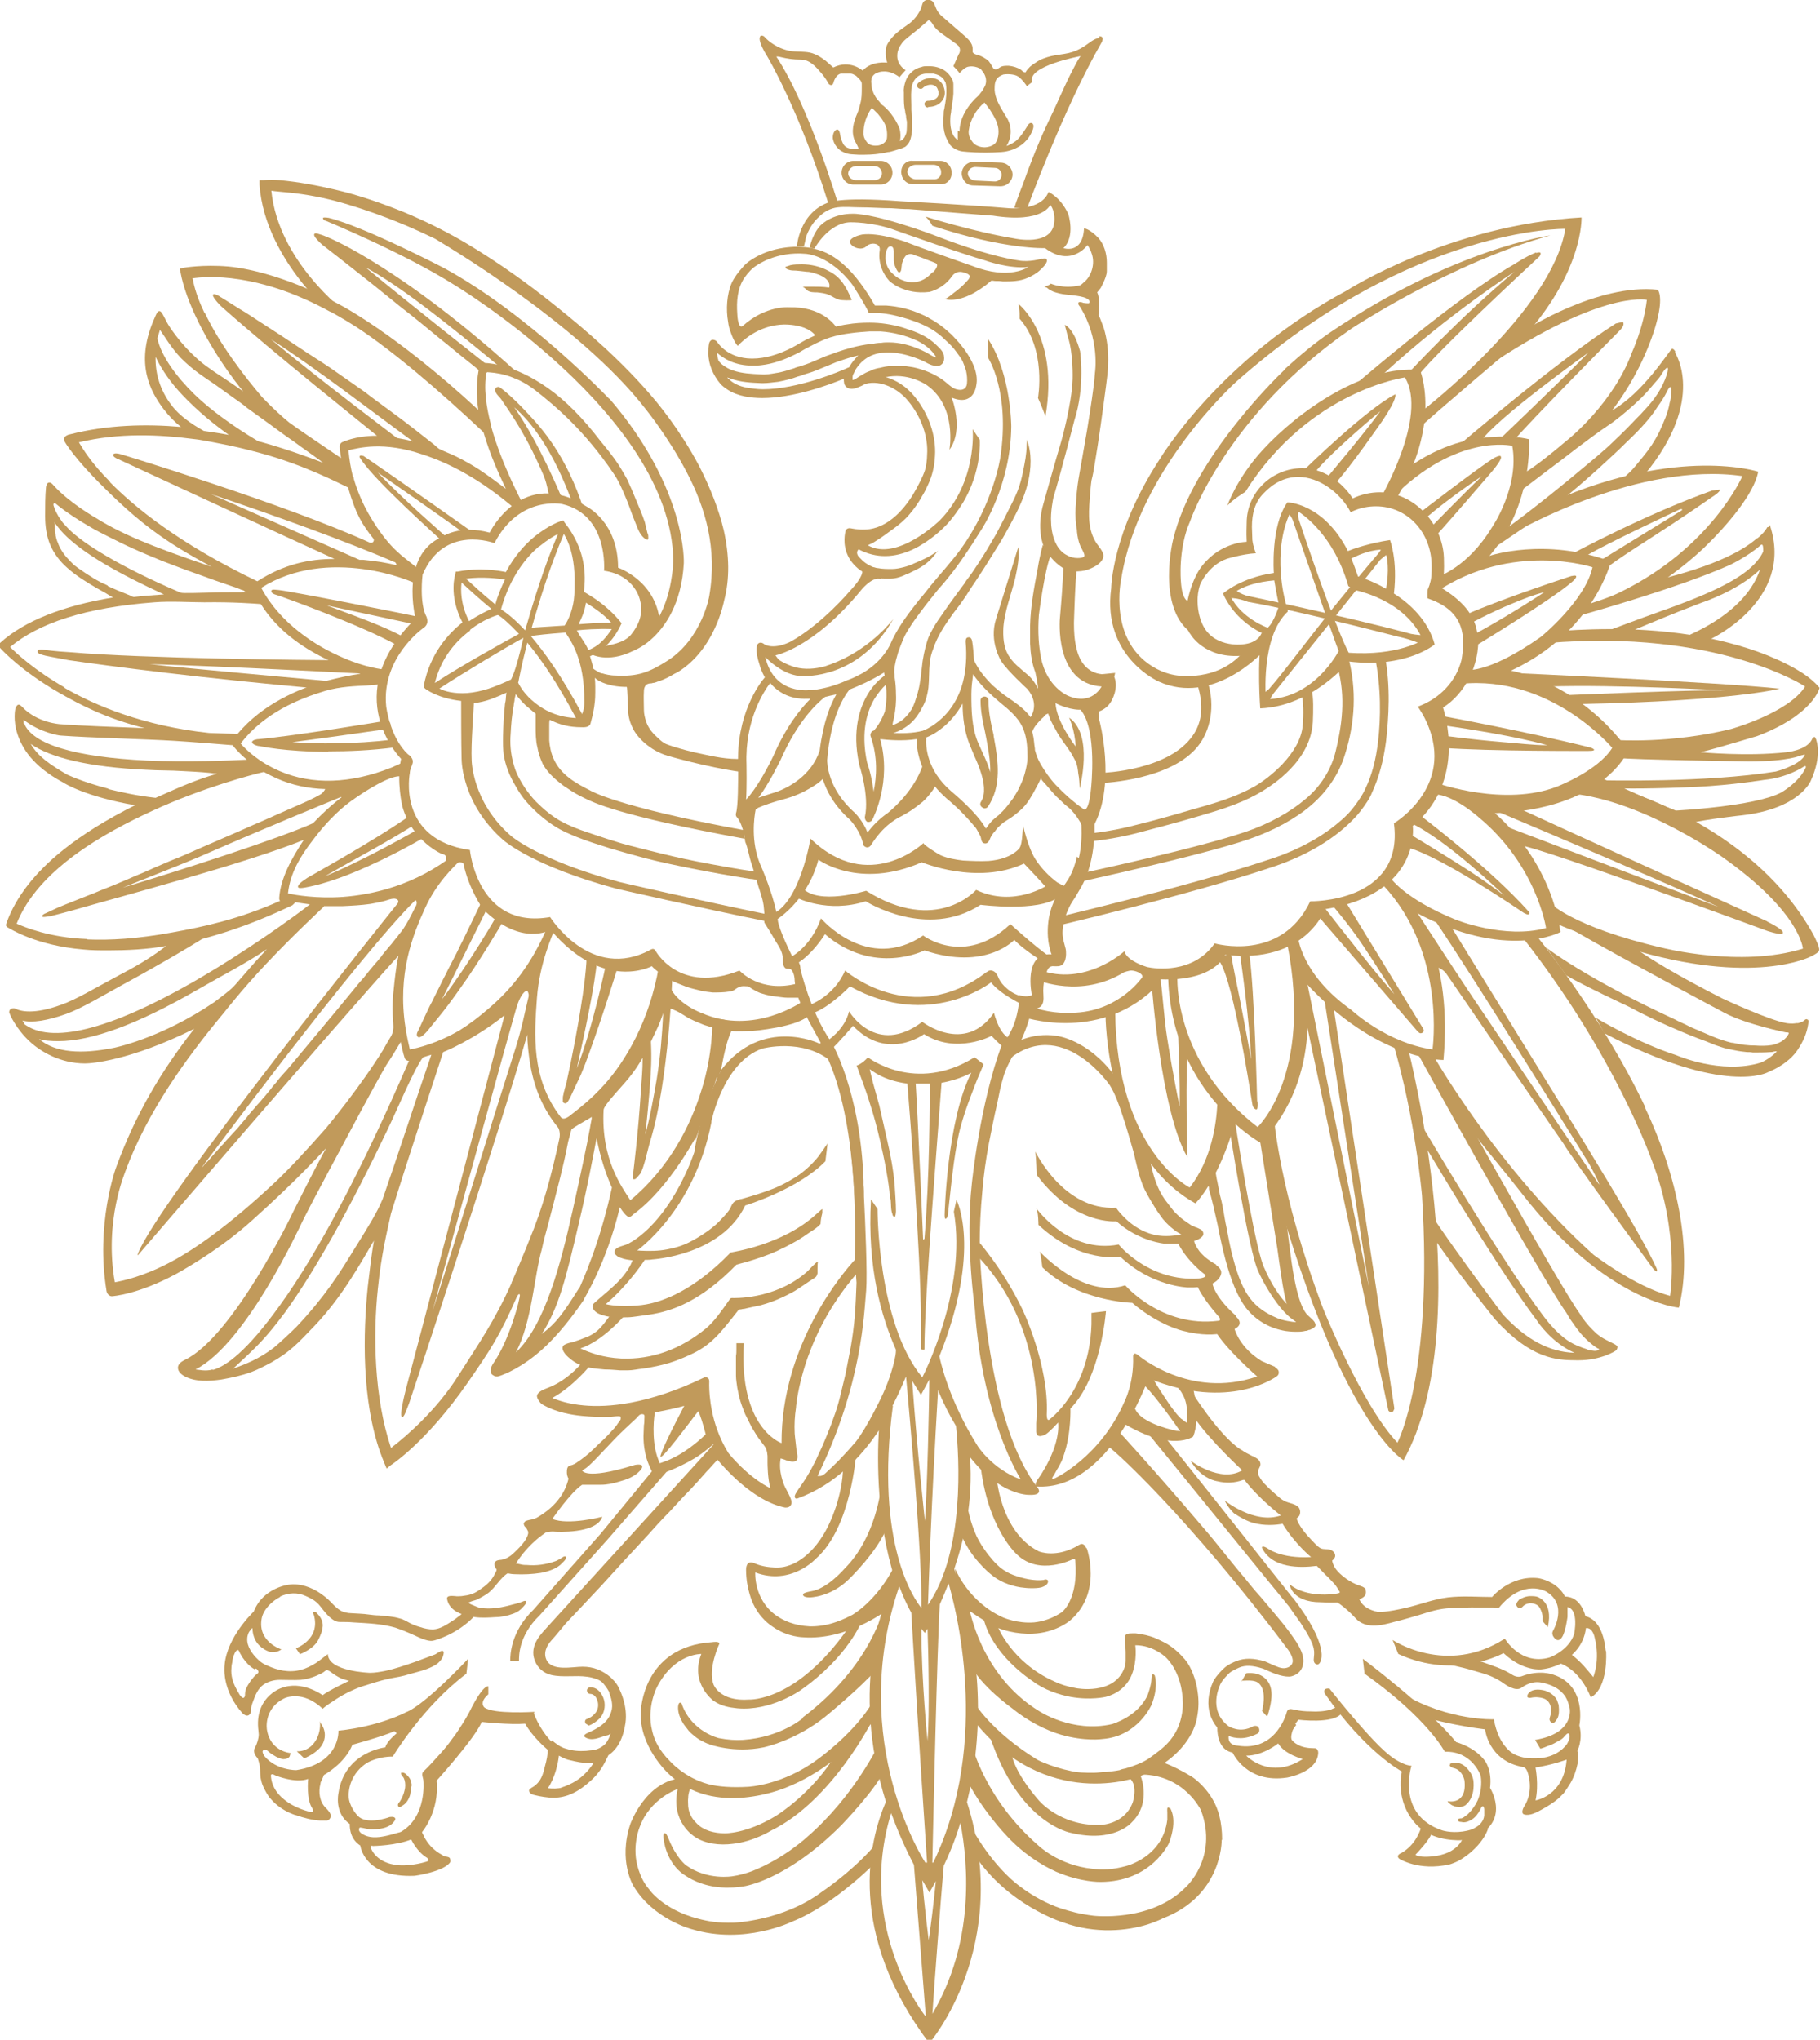 <?xml version="1.0" encoding="UTF-8"?> <svg xmlns="http://www.w3.org/2000/svg" id="Warstwa_2" data-name="Warstwa 2" viewBox="0 0 41.52 46.53"><defs><style> .cls-1 { fill: #c19a5b; } </style></defs><g id="Warstwa_1-2" data-name="Warstwa 1"><g><g><g><path class="cls-1" d="M25.14,17.87s-.09-.04-.09-.09c0-.05.04-.14.09-.15.02,0,1.52-.05,2.07-.85.22-.31.25-.7.11-1.15-.02-.05.01-.1.06-.12.05-.02.15,0,.17.04.18.56.06,1.12-.22,1.47-.61.77-2.13.84-2.19.84,0,0,0,0,0,0Z"></path><path class="cls-1" d="M24.82,19.2s-.09-.04-.09-.08c0-.05.03-.1.08-.1.36-.04.72-.1,1.1-.2.45-.11.9-.24,1.31-.36.47-.13.95-.27,1.38-.51.33-.18,1.07-.76,1.12-1.41.02-.23.02-.54-.03-.73-.01-.05.05-.1.1-.12.05-.01.12-.03.13.02.05.21.04.5.03.76-.05.88-.9,1.44-1.26,1.64-.45.25-.94.39-1.42.53-.41.12-.86.24-1.32.36-.38.1-.75.16-1.13.2,0,0,0,0,0,0Z"></path><path class="cls-1" d="M24.59,20.12s-.08-.03-.09-.07c-.01-.05.02-.1.07-.11.03,0,2.8-.6,3.86-.97.53-.18,1.01-.45,1.35-.74.34-.28.59-.67.69-1.09.18-.74.22-1.35.02-2.01-.01-.05.07-.12.12-.13.05-.01.14-.05.15,0,.19.72.16,1.47-.08,2.22-.14.45-.41.84-.77,1.15-.36.31-.86.58-1.41.77-1.07.37-3.85.97-3.88.98,0,0-.01,0-.02,0Z"></path><path class="cls-1" d="M31.44,15.01s-.05,0-.07-.01c.14.69.13,1.38.07,1.9-.05.43-.14.78-.3,1.11-.05.11-.13.23-.24.38-.09.12-.2.24-.36.37-.54.46-1.2.73-1.66.87-1.77.59-4.83,1.31-4.86,1.32-.05.01-.08.06-.07.11.01.04.05.07.09.07,0,0,.01,0,.02,0,.03,0,3.1-.73,4.87-1.32.48-.15,1.16-.43,1.72-.91.16-.14.29-.27.39-.4.12-.16.21-.29.26-.42.16-.35.26-.72.32-1.17.06-.54.11-1.24-.03-1.97-.04.03-.1.05-.15.05Z"></path></g><g><path class="cls-1" d="M31.8,13.54c.09-.77-.09-1.22-.09-1.22-.47.07-.84.2-.96.25-.56-1.1-1.38-1.11-1.38-1.11-.39.54-.31,1.61-.31,1.61h0c-.76.11-1.16.47-1.16.47.29.65.89.9.89.9-.12.66-.04,1.72-.04,1.72,1.2-.05,2.02-1.07,2.02-1.07,1.32.16,1.96-.39,1.96-.39-.15-.54-.55-.92-.93-1.16ZM31.59,12.55c.11.28.07.66.03.88-.35-.2-.64-.28-.64-.28-.05-.15-.1-.28-.15-.41.47-.24.76-.2.76-.2ZM28.07,13.6s.21-.29,1-.36c0,0,.06.37.11.57,0,0-.11.38-.26.51,0,0-.6-.21-.85-.72ZM30.76,14.89h-.13s-.09-.04-.09-.04c0,0-.56,1.1-1.66,1.1h0s-.13-1.42.5-2l-.06-.24h0s-.31-1.1.11-2.01l.14-.06s.82.44,1.19,1.73l.14.09s1.16.21,1.56,1.14c0,0-.57.37-1.7.29Z"></path><g><path class="cls-1" d="M32.47,14.49c-.12,0-.28-.03-.28-.03-1.57-.42-3.75-.87-3.75-.87-.3-.1-.27-.19-.27-.19l-.17.12v.14c.15-.06.47.07.47.07,1.06.18,3.41.79,3.41.79.37.08.55.18.55.18l.1-.07-.07-.13Z"></path><path class="cls-1" d="M31.51,12.47s.03.04-.07.16c0,0-.52.61-1.07,1.29-.56.71-1.15,1.49-1.38,1.75,0,0-.13.17-.22.13l.04.26.15.02s-.05-.07.1-.27c0,0,1.99-2.48,2.42-3.03,0,0,.18-.18.26-.16l-.23-.14Z"></path><path class="cls-1" d="M29.63,11.84s-.06-.13.03-.2l-.18-.09-.13.11s.09.08.14.2c0,0,.94,2.72,1.06,3.02l.29.14s-.26-.33-1.21-3.17Z"></path></g></g><g><path class="cls-1" d="M29.31,8.43s-2.1,1.97-2.55,3.89c0,0-.37,1.49.38,2.09v-.69s-.17.04-.2-.46c0,0-.07-.74.21-1.37,0,0,.82-2.43,3.69-4.4,0,0,2.27-1.5,4.53-2.12,0,0-2.2.3-5.02,2.21-.34.23-.7.53-1.04.84Z"></path><path class="cls-1" d="M36.09,4.96c-3.04.17-5.37,1.67-5.37,1.67-2.9,1.55-4.26,3.84-4.26,3.84-1.1,1.68-1.11,2.95-1.11,2.95-.21,1.57,1.09,2.13,1.09,2.13,1.22.55,2.33-.64,2.33-.64l-.35-.11c-.6.8-1.62.6-1.62.6-.17-.03-.29-.08-.41-.14-1.14-.6-.81-2.06-.81-2.06.4-2.5,2.62-4.49,2.62-4.49,4.01-3.55,7.51-3.49,7.51-3.49-.3,1.87-3.25,4.14-3.25,4.14l-.1.42c.25-.25,2.32-2,2.32-2,1.45-1.55,1.4-2.82,1.4-2.82Z"></path><path class="cls-1" d="M33.71,14.52c-.04-.52-.4-.84-.81-1.1.04-.19.05-.42.04-.7-.03-.78-.69-1.49-1.46-1.49-.22,0-.43.05-.62.14-.27-.41-.7-.69-1.15-.69-.69,0-1.27.55-1.27,1.25,0,.14-.01.19,0,.4,0,0,0,.03,0,.03,0,0-.58,0-1.01.54,0,0-.22.24-.34.81,0,0-.12.54.07.76,0,0,.31.55,1.15.49,0,0,.35,0,.53-.02l.08-.48-.14-.02s-.06.23-.44.26c0,0-.7.09-.93-.51,0,0-.09-.2-.09-.48,0-.11.01-.23.06-.38,0,0,.18-.43.6-.58,0,0,.34-.11.67-.13,0,0-.06-.14-.08-.3,0-.08-.01-.23-.01-.3,0-.31.07-.57.27-.77.21-.22.47-.37.79-.37.47,0,.96.36,1.19.8.04-.01.07-.03.1-.04.15-.06.31-.09.48-.09.73,0,1.27.61,1.27,1.36,0,.16,0,.28-.04.4,0,0,0,0,0,0,0,0,0,0,0,0-.01.05-.03.09-.05.14,0,.02-.01.15,0,.2.49.17.81.45.81,1.02,0,.12-.02.29-.04.39-.13.5-.5.87-.97,1.05,0,0-.03.01-.03.01.04.04.09.14.13.2.84,1.57-.67,2.46-.67,2.46.24,1.82-1.91,1.78-1.91,1.78-.66,1.4-2.18.96-2.18.96-.49.7-1.36.58-1.54.54-.22-.07-.47-.19-.52-.36,0,0-.9.82-1.95.42l-.02.24s.98.42,1.96-.18c0,0,.11-.04.17-.04.08,0,.27.06.25.15,0,0-.5.75-1.51.81-.31.02-.68,0-1.09-.16l-.15.25s1.7.6,3-.62c0,0,.09-.11.16-.23,1.26.05,1.48-.56,1.48-.56,1.83.22,2.28-1.04,2.28-1.04,2.21-.36,2-1.9,2-1.9,1.11-.92.82-2.28.69-2.7.48-.3.85-.95.8-1.66Z"></path><path class="cls-1" d="M35.04,5.76c-.21.08-.5.27-.5.27-1.29.73-3.56,2.69-3.56,2.69v.02s.59-.22.59-.22c1.51-1.38,2.98-2.32,2.98-2.32-1.25,1.04-2.42,2.31-2.42,2.31l.18.13c.17-.35,2.81-2.79,2.81-2.79.09-.14-.07-.08-.07-.08Z"></path><path class="cls-1" d="M31.84,8.99c-.66.33-2.09,1.73-2.09,1.73l.25.05c.41-.5,1.49-1.39,1.49-1.39-.32.45-1.23,1.53-1.23,1.53l.18.14c.33-.34,1.11-1.47,1.11-1.47.34-.51.28-.58.28-.58Z"></path><path class="cls-1" d="M32.39,8.44c-1.27-.12-2.77.94-3.58,1.82-.59.64-.81,1.27-.81,1.27.16-.16.41-.31.41-.31,1.45-2.31,3.64-2.61,3.64-2.61.54.89-.57,2.78-.57,2.78l.34.04c1.1-1.78.57-3,.57-3Z"></path><path class="cls-1" d="M37.15,17.12c-1.14-1.57-2.68-1.82-2.68-1.82,1.89-.88,2.28-2.49,2.28-2.49-1.5-.56-2.77-.13-2.77-.13,1.01-1.18.9-2.66.9-2.66-.45-.11-1.1-.06-1.54.06-.74.2-1.27.63-1.27.63l-.32.66c1.48-1.5,2.75-1.2,2.75-1.2.17.95-.47,1.87-.47,1.87-.56.92-1.24,1.12-1.24,1.12l-.02.34c1.74-1.16,3.56-.56,3.56-.56-.17.77-1.18,1.59-1.18,1.59-1.25.88-1.74.75-1.74.75l-.09.32c2.06-.21,3.46,1.46,3.46,1.46-.32.52-1.25.88-1.25.88-1.2.47-2.73-.07-2.73-.07l-.17.26c.43-.09,1.1.51,1.1.51,1.33,1.1,1.54,2.53,1.54,2.53-.94.26-2.06-.19-2.06-.19-1.2-.49-1.5-.97-1.5-.97l-.15.19c1.44,1.54,1.12,3.74,1.12,3.74-1.05-.15-1.85-.9-1.85-.9-1.16-.82-1.22-1.68-1.22-1.68l-.24.19c.58,2.98-.68,4.16-.68,4.16-1.95-1.5-1.83-3.44-1.83-3.44l-.21.04c.04,1.34.59,2.28,1.12,2.89-.02.4-.12,1.24-.63,1.89,0,0-1.67-.84-1.7-4.03l-.22.09s0,3.16,2.05,4.3c0,0,.5-.46.9-1.82.33.3.59.44.59.44,1.5-1.55.99-3.69.99-3.69,1.65,1.82,3.18,1.8,3.18,1.8.21-2.34-.64-3.37-.64-3.37,2.08,1.12,3.31.45,3.31.45-.26-1.72-1.5-2.71-1.5-2.71,2.47-.09,3.03-1.4,3.03-1.4Z"></path><path class="cls-1" d="M28.68,25.13s-.06-2.55-.18-3.38l-.22-.05s.24,1.66.26,2.46c0,0-.13-.73-.26-1.39-.09-.44-.17-.82-.2-1.04l-.32.16s.26-.18.81,3.3c0,0,.01.1.09.12,0,0,.05,0,.03-.19Z"></path><path class="cls-1" d="M27.11,23.82l-.24-.41s.06,1.46.04,1.83c0,0-.15-.71-.28-1.54-.08-.49-.11-1.12-.17-1.46l-.19.17s.21,2.96.82,3.99c0,0-.06-2.02.02-2.58Z"></path><path class="cls-1" d="M32.44,23.42l-1.73-2.83s-.01-.02-.02-.03c-.05.06-.12.11-.21.11-.03,0-.05,0-.08-.01,0,0,.01.01.02.02.1.12.35.42.58.75.35.51.81,1.25.81,1.25-.4-.46-.52-.62-.82-.99-.28-.35-.77-.98-.77-.98-.03.05-.12.13-.18.15,0,0,0,0,0,0l2.25,2.61s.08.1.11.1c.02,0,.04,0,.06-.02.04-.03.01-.09-.02-.13Z"></path><path class="cls-1" d="M34.87,20.79c-.9-1.01-2.51-2.22-2.51-2.22l-.21.19c.82.36,2.17,1.67,2.17,1.67-.2-.15-.45-.33-.69-.49-.72-.47-1.48-.92-1.48-.92l-.06.31c.72.16,2.65,1.48,2.65,1.48.04.03.08.04.1.05.09.01.04-.07.04-.07Z"></path><path class="cls-1" d="M36.27,17.05c-1.47-.37-3.44-.73-3.44-.73l.05.22c1.71.24,2.42.46,2.42.46-.34,0-.71-.05-1-.07-.83-.07-1.37-.15-1.37-.15l-.02.28c1.08.08,3.33.07,3.33.07.26,0,.04-.08.04-.08Z"></path><path class="cls-1" d="M35.85,13.14s-1.54.5-2.43.89l.07.22s.49-.27,1.03-.49c.24-.1.49-.2.71-.25,0,0-.81.54-1.67,1l.06.25s1.8-1.09,2.26-1.5c0,0,.19-.17-.02-.12Z"></path><path class="cls-1" d="M34.24,10.42c0-.06-.16.03-.16.03-.32.19-1.68,1.24-1.68,1.24l.11.14c.61-.52,1.3-.97,1.3-.97-.46.44-1.14,1.14-1.14,1.14l.09.22c.4-.44,1.29-1.48,1.29-1.48.24-.29.19-.32.19-.32Z"></path><path class="cls-1" d="M38.22,8.02c-.06-.1-.09-.05-.09-.05-.08.08-.66,1-1.35,1.39.79-1.04,1.02-2.04,1.02-2.04.15-.57.02-.71.02-.71-1.37-.15-3.03.92-3.03.92l-1.15,1.03c2.82-1.97,3.93-1.72,3.93-1.72-.07.61-.34,1.2-.34,1.2-.42,1.15-1.44,1.97-1.44,1.97-.94.8-1.09.81-1.09.81v.37c.19-.14.38-.29.58-.44.24-.18.48-.36.71-.54.23-.17.45-.34.69-.5.21-.14.41-.31.6-.48.05-.05.11-.1.16-.15.1-.1.19-.2.28-.31.07-.08.14-.15.19-.24.02-.03.11-.18.14-.13.01.02-.02.12-.03.16-.1.3-.28.56-.5.79-.06.07-.13.14-.2.21-.16.17-.32.33-.49.49-.13.13-.27.25-.41.37-.06.05-.12.1-.18.15,0,0,0,0,0,0-1.27,1.07-2.02,1.59-2.02,1.59l-.2.38.74-.5.81-.59c.61-.47,1.39-1.22,1.39-1.22.17-.17.36-.34.51-.51.13-.14.25-.29.35-.45.08-.11.15-.22.21-.34.01-.02.07-.15.09-.08.02.04,0,.1,0,.14,0,.07-.01.14-.03.2-.04.24-.14.45-.24.67-.1.2-.22.38-.36.55-.11.13-.21.27-.33.38-.04.04-.08.07-.11.11-.02.02-.03.04-.05.05,0,0,0,0,0,0l.54-.15c1.39-1.7.67-2.76.67-2.76Z"></path><path class="cls-1" d="M37.03,7.34s-.17.04-.17.04c-1.32.84-3.62,2.81-3.62,2.81l.54-.12c.37-.54,2.46-2.03,2.46-2.03-.55.57-2.05,2-2.05,2l.3.06c.37-.45,2.44-2.54,2.44-2.54.15-.14.1-.2.1-.2Z"></path><path class="cls-1" d="M40.31,12.03s0,0,0,.01c-.01.02-.03.04-.04.06-.01.02-.03.03-.04.05-.02.02-.04.04-.06.06-.02.02-.05.05-.08.07,0,0,0,0-.01,0-.26.23-.81.57-2.03.89,0,0,.38-.26.81-.66.54-.52,1.16-1.25,1.25-1.75,0,0-1.8-.59-4.68.67l-.81.68s2.77-1.59,5.13-1.25c0,0-.7,1.62-2.77,2.64-.28.14-.56.22-.89.33l-.05.21s2.18-.6,3.42-1.15c0,0,.4-.19.69-.44,0,0,.06-.07.07.02,0,0,.2,1.17-1.69,2.02l.49.09s1.92-.89,1.36-2.59c0,0,0-.01,0-.01-.01,0-.02.01-.02.02,0,0,0,.01-.01.02Z"></path><path class="cls-1" d="M39.23,11.17s-.17.02-.17.02c-1.54.55-3.19,1.44-3.19,1.44l.33.04c.45-.27,2.12-1.05,2.12-1.05.08-.02.05.02.05.02-.55.34-1.9,1.17-1.9,1.17l.15.17c.26-.22.96-.65,1.55-1.04.47-.31.87-.59.87-.59.22-.14.19-.17.19-.17Z"></path><path class="cls-1" d="M41.43,16.83c-.06-.06-.1.05-.1.05-.13.24-.58.28-.58.28-.89.1-1.95,0-1.95,0,.43-.11,1.29-.37,1.29-.37,1.29-.49,1.42-1.1,1.42-1.1-.11-.13-.23-.23-.38-.33-.48-.31-1.09-.54-1.67-.69-.75-.2-1.51-.28-2.16-.31.44-.18.78-.33,1.49-.6,1.06-.37,1.45-.86,1.45-.86l.03-.44c-.17.61-1.1,1.03-2.43,1.5-.45.16-.84.31-1.06.39-.67,0-1.12.04-1.12.04l-.37.28c3.89-.33,5.89.99,5.89.99-.37.6-1.69.97-1.69.97-1.39.34-2.61.25-2.61.25l.06.41c.22.04,2.96.08,2.96.08.92,0,1.19-.14,1.19-.14.03,0,.07-.02.07-.02.03,0,0,.04,0,.04-.14.22-.65.35-.65.35-1.6.26-3.95.2-3.95.2l.2.17c.19.03,1.09.02,1.94-.02.82-.04,1.55-.16,1.55-.16.52-.05.88-.29.88-.29.03-.02.05-.03.06-.02.02,0,0,.04,0,.04-.16.34-.56.56-.56.56-.61.32-2.4.41-2.4.41-.65-.25-1.75-.77-1.75-.77l-.22.16,2.23.91c.47-.11,1.24-.19,1.24-.19,1.33-.15,1.58-.79,1.58-.79.26-.57.13-.91.13-.91,0-.03-.03-.07-.04-.09Z"></path><path class="cls-1" d="M34.48,15.35l.85.31c1.52-.05,4.03.09,4.03.09-.65-.02-3.69.11-3.69.11l.02.06.39.14c3.49-.07,4.52-.35,4.52-.35-1.27-.14-6.12-.36-6.12-.36Z"></path><path class="cls-1" d="M41.49,21.59c-.03-.09-.12-.27-.12-.27-1.54-2.77-5.02-3.5-5.02-3.5l-.52.28c1.67.16,3.49,1.47,3.49,1.47,1.76,1.25,1.81,2.07,1.81,2.07-1.42.44-3.21-.02-3.21-.02-2.07-.48-2.58-1.04-2.58-1.04,0,0-.17.29.16.48s1.64.57,1.64.57c2.86.88,4.17.19,4.17.19.2-.1.21-.13.18-.22Z"></path><path class="cls-1" d="M40.32,21.02c-4.86-2.2-5.73-2.61-5.73-2.61h-.67c4.11,1.73,5.29,2.28,5.29,2.28-1.32-.49-4.81-1.82-4.81-1.82l.3.42c.39.02,5.63,1.95,5.63,1.95.39.12.34.04.34.04.04-.07-.36-.26-.36-.26Z"></path><path class="cls-1" d="M41.25,23.28s-.02-.04-.04-.03c-.02,0-.03.01-.04.02-.01.01-.03.02-.04.03-.04.02-.07.03-.11.04-.01,0-.03,0-.04,0-.11.02-.22,0-.22,0-.39-.06-1.46-.56-1.46-.56-1.81-.92-2.18-1.3-2.18-1.3l-.02-.02-1.53-.46c-.12.02.17.13.41.27,1.02.59,3.37,1.84,3.37,1.84.5.26,1.39.44,1.39.44.03,0,.07,0,.07.02,0,0-.02.04-.02.04-.11.19-.37.23-.37.23-.12.02-.25.02-.38.01-.17,0-.33-.02-.5-.06-.05,0-.09-.02-.14-.03-.14-.04-.27-.09-.41-.15-.14-.06-.28-.12-.42-.18-.04-.02-.08-.04-.12-.06-.08-.04-.16-.07-.23-.11-2.04-.94-2.94-1.64-2.94-1.64l.45.63c.41.24,1.42.71,1.42.71.31.17.77.39,1.2.57.12.05.24.1.37.15.14.05.27.1.41.16.04.01.08.03.12.04.11.04.22.06.33.08.09.02.18.03.27.04.05,0,.09,0,.14.01.13,0,.27,0,.4-.01.02,0,.05,0,.07-.01.09-.02.07,0,.07,0-.16.17-.36.25-.36.25-.91.28-1.93-.17-1.93-.17-.9-.29-1.83-.85-1.83-.85l.19.35c2.76,1.44,3.73.89,3.73.89.17-.07.33-.16.47-.28.11-.09.19-.19.26-.31.11-.18.18-.37.2-.58,0-.01,0-.05,0-.06Z"></path><path class="cls-1" d="M37.54,25.27c-1.01-2.13-2.5-3.94-2.5-3.94l-.3.06c2.12,2.7,2.95,5.1,2.95,5.1.64,1.66.41,3.07.41,3.07-.8-.21-1.75-.94-1.75-.94-2.22-2-3.68-4.59-3.68-4.59l-.25.05c.77,1.37,1.67,2.33,2.31,3.16,1.91,2.46,3.57,2.59,3.57,2.59.33-1.32-.05-3.04-.77-4.56Z"></path><path class="cls-1" d="M37.79,28.93c-.34-.77-1.72-2.99-2.89-4.88-1-1.62-1.85-3-1.85-3l-.37-.14c1.07,1.58,3.58,5.65,3.58,5.65.25.46.22.46.22.46-.44-.64-2.64-3.91-2.64-3.91-.4-.58-1.58-2.4-1.58-2.4h-.07s.55,1.38.55,1.38c.08-.07.24.1.24.1,1.42,2.07,2.69,3.9,2.69,3.9.16.29,2.05,2.86,2.05,2.86.13.13.07-.02.07-.02Z"></path><path class="cls-1" d="M32.12,23.95l-.34-.16c.51,1.72.66,3.48.66,3.48.26,4.08-.56,5.64-.56,5.64-.82-.86-1.7-3.07-1.7-3.07-.99-2.62-1.12-4.36-1.12-4.36l-.3.38c1.65,6.55,3.26,7.45,3.26,7.45,1.72-3.11.11-9.36.11-9.36Z"></path><path class="cls-1" d="M31.74,32.22s-.07-.02-.07-.06l-2.11-9.98s.03-.13.07-.14c.04,0,.12.04.13.08l1.47,7.24-1.02-6.59s.02-.08.06-.09c.04,0,.12.11.13.15l1.41,9.3s-.02.08-.06.09c0,0,0,0-.01,0Z"></path><path class="cls-1" d="M36.9,30.73s0,0,0-.01c-.03-.05-.08-.06-.13-.09-.04-.02-.08-.04-.12-.06-.08-.04-.16-.09-.23-.15-.12-.11-.23-.23-.32-.36-.02-.03-.04-.05-.05-.08,0,0,0,0,0,0-.52-.71-3.34-5.81-3.37-5.87-.02-.04-.27-.21-.31-.19-.04.02-.05.07-.03.11.12.22,2.86,5.18,3.39,5.91.05.09.1.17.16.25.1.15.22.3.36.42.06.05.13.11.2.15.01,0,.03.01.04.02-.01,0-.02,0-.03.02-.06.03-.13.01-.19,0-.02,0-.04,0-.06-.02-.07-.02-.15-.05-.22-.08-.12-.05-.22-.11-.32-.19-.15-.12-.28-.26-.39-.4-.02-.03-.05-.06-.07-.09,0,0,0,0,0,0-.98-1.3-2.75-4.31-2.77-4.34-.02-.04-.08-.05-.12-.03-.04.02-.05.08-.03.12.02.03,1.78,3.04,2.77,4.35.03.05.34.51.86.74-.59-.02-1.11-.31-1.63-.87-.05-.06-1.19-1.59-1.67-2.33-.03-.04,0,.21-.03.24-.04.03-.05.08-.03.12.5.77,1.54,2.07,1.55,2.08,0,0,0,0,0,0,.82.9,1.4.93,1.86.93.01,0,.02,0,.04,0,.51,0,.84-.21.85-.22.03-.02.04-.06.04-.09Z"></path><g><path class="cls-1" d="M30,30.19s0,0,0,0c0-.05-.12-.14-.18-.2-.05-.06-.24-.26-.38-1.39-.08-.64-.2-1.46-.2-1.47-.08-.22-.08-.29-.08-.29l-.17-.93s-.06-.08-.11-.07c-.02-.02-.05-.02-.07-.02-.05,0-.09.06-.08.11l.41,2.55s.06.45.12.82c.11.65.21.79.31.86-.08,0-.32-.04-.43-.09-.54-.23-.79-.53-1.01-1.37-.07-.26-.1-.44-.15-.7-.06-.27-.07-.46-.15-.74l-.06-.31c-.03-.11-.05-.38-.11-.49-.02-.05-.1.16-.15.19-.05.02-.06.08-.04.13.05.09.08.2.11.31v.04c.08.27.14.55.2.82.05.26.11.54.18.8.12.44.26.81.46,1.08.22.28.51.45.84.52.08.02.22.03.29.03.08,0,.16,0,.23-.02.02,0,.04,0,.07-.02.03,0,.05-.01.08-.03.02,0,.04-.02.05-.03.02-.01.03-.03.03-.05,0-.01,0-.02,0-.04Z"></path><path class="cls-1" d="M29.66,30.06s.04.13.04.13c-.44-.06-.95-1.07-.99-1.18-.23-.45-.68-3.38-.7-3.5,0-.04.02-.08.06-.09.04,0,.08.02.09.06.16,1.05.51,3.13.69,3.46,0,0,0,0,0,0,.09.23.46.92.76.96.04,0,.02-.04.01,0,0,.04.08.15.04.15Z"></path></g></g></g><g><path class="cls-1" d="M11.74,8.62s-.04,0-.06-.02c-1.69-1.41-2.62-2.11-3.34-2.5,1.14.94,2.83,2.27,2.86,2.29.04.03-.06.06-.09.1-.03.04-.08.04-.12.01-.09-.08-.18-.15-.28-.23-.23-.18-.45-.37-.68-.55-.29-.24-.58-.48-.88-.71-.3-.24-.6-.49-.91-.73-.29-.23-.58-.46-.88-.69-.06-.05-.22-.2-.19-.25.02-.04.1,0,.14.01.02,0,.42.14,1.17.6.69.42,1.83,1.2,3.3,2.53.03.03.04.08,0,.12-.02.02-.04.03-.06.03Z"></path><path class="cls-1" d="M13.17,11.57s-.08-.01-.09-.04c-.47-1.3-.98-1.92-1.35-2.24.58.83,1.05,1.99,1.08,2.05.01.03-.13.07-.17.09-.03.01-.07,0-.08-.04-.08-.2-.06-.34-.2-.64-.18-.41-.38-.8-.62-1.18-.07-.11-.14-.22-.21-.32-.04-.05-.07-.11-.11-.16-.04-.05-.17-.16-.11-.24.02-.02.05-.03.08-.02.01,0,.27.19.63.58.33.35.9.97,1.3,2.22.01.03-.1-.06-.13-.05,0,0-.01,0-.02,0Z"></path><path class="cls-1" d="M10.1,12.34s-.03,0-.04-.02c-.06-.06-1.53-1.37-1.83-1.85-.02-.03-.04-.05-.02-.07.02-.02.05,0,.08,0,.01,0,1.19.82,2.45,1.71.03.02.04.06.02.09-.02.03-.06.04-.09.02-.81-.58-1.59-1.12-2.05-1.44.54.58,1.52,1.43,1.53,1.44.03.02.03.07,0,.09-.01.01-.03.02-.05.02Z"></path><path class="cls-1" d="M9.13,14.74s-.03,0-.05-.01c-.88-.49-2.76-1.16-2.78-1.16-.04-.01-.12-.04-.11-.09,0-.05.13-.02.17-.02.3.03,3.11.59,3.23.62.05.01.08.06.07.11-.01.05-.06.08-.11.07-.56-.12-1.4-.3-2.1-.45.59.22,1.33.48,1.77.73.05.03,0,.1-.02.15-.02.03-.05.05-.08.05Z"></path><path class="cls-1" d="M7.77,15.06c-.76,0-4.54-.04-6.14-.18-.39-.02-.64-.06-.65-.06-.05,0-.11-.01-.12.03-.01.05.03.06.08.08.11.04.33.07.63.13.97.14,3.01.41,5.82.66.05-.07.11-.12.18-.16-.01-.01-.03-.02-.05-.02-1.38-.13-3.13-.28-4.11-.39,1.82.05,4.82.22,4.96.22.03,0-.42-.15-.41-.18-.08-.02-.16-.07-.21-.14Z"></path><path class="cls-1" d="M11.34,20.87s0,.01-.01.02c0,.01-.6,1.05-1.25,1.91.33-.65.74-1.49,1.07-2.15-.06-.03-.11-.06-.15-.11-.05.1-.09.19-.14.29-.05.1-.1.21-.15.31-.05.11-.11.22-.16.33-.06.11-.11.23-.17.34-.06.11-.11.22-.17.33-.05.11-.11.21-.16.32-.05.1-.1.2-.15.3-.04.09-.09.17-.13.26-.03.06-.06.13-.09.19-.04.08-.07.16-.11.24-.02.03-.03.07-.05.1-.01.03-.02.06,0,.09.06.09.23-.12.27-.17.14-.18.29-.35.43-.54.15-.2.29-.4.43-.6.23-.34.46-.7.67-1.05.06-.09.11-.19.17-.29-.06-.03-.11-.07-.14-.12Z"></path><path class="cls-1" d="M9.64,19.04s-.07-.08-.09-.13c-.1.06-1.3.74-2.14,1.08.55-.32,1.62-.89,2.09-1.21-.05-.04-.11-.12-.14-.18-.84.59-2.33,1.41-2.34,1.42-.14.09-.24.17-.22.22.02.05.28-.02.29-.02,1.08-.23,2.54-1.09,2.61-1.13-.02-.01-.04-.03-.06-.05Z"></path><path class="cls-1" d="M7.49,17.15c-.99,0-1.56-.13-1.57-.13-.05,0-.17-.04-.17-.09,0-.05.11-.07.16-.07.79-.07,2.87-.41,2.89-.42.05,0,.1.03.11.08,0,.05-.03.1-.08.11-.02,0-1.22.18-2.16.3.57.04,1.38.05,2.31-.06.05,0,.1.03.1.08,0,.05-.03.1-.08.1-.55.07-1.06.09-1.51.09Z"></path><path class="cls-1" d="M16.94,17.31c-.34.02-.65-.05-.97-.12-.11-.02-.48-.11-.73-.2-.13-.04-.22-.15-.32-.24-.09-.1-.15-.19-.19-.32-.02-.07-.04-.15-.04-.23,0-.14-.01-.29,0-.44,0-.04.01-.08.03-.11.02-.04.06-.05.1-.06.02,0,.05,0,.07-.01.05,0,.1-.03.14-.04.09-.03.18-.07.27-.12.05-.03.1-.06.15-.08.86-.52,1.06-1.6,1.07-1.64.13-.49.12-1.03-.01-1.61-.11-.46-.3-.95-.56-1.46-.45-.85-.96-1.44-.98-1.47-.74-.89-1.59-1.62-2.33-2.21-.61-.49-1.27-.96-1.97-1.38-.47-.28-.97-.53-1.48-.74-.5-.2-1.01-.38-1.53-.5-.42-.1-.85-.18-1.28-.22-.12-.01-.25-.01-.37,0h-.09s0,.1,0,.1c.06.91.55,1.7.94,2.2.18.23.36.41.5.55.01-.01.02-.03.03-.04.07.07.14.14.2.19.02,0,.04,0,.06,0,.11,0,.21.04.28.11,0-.03,0-.07-.03-.09-.02-.01-1.55-1.16-1.71-2.78,0,.01.51.05.55.06.41.05.82.14,1.21.26.4.12.79.26,1.18.42.27.11.53.23.8.36.11.07,3.27,1.91,4.79,3.87h0s.53.65.95,1.46c.42.8.7,1.73.51,2.82,0,.01-.17.97-.95,1.47-.41.26-.67.37-1.19.34-.12,0-.24-.03-.3-.05,0,0-.01,0-.02,0-.15-.05-.41-.29-.42-.24-.01.05.19.32.38.42.2.1.42.13.62.13.01,0,.03.55.03.55,0,0,0,.19.11.4.09.19.38.5.79.62,0,0,.88.26,1.68.37,0,0,.01-.02.02-.02.05,0,.09-.03.09-.08,0-.05-.02-.17-.08-.17Z"></path><path class="cls-1" d="M17.51,20.86c-1.51-.31-3.31-.72-3.38-.74-1.82-.49-2.46-1.04-2.47-1.05-.89-.77-.9-1.72-.9-1.73h0c-.02-.36.05-1.18.05-1.3.27-.03.45-.11.75-.24-.01,0-.02.1-.02.12,0,.05-.01.09-.02.14-.01.12-.02.23-.03.35-.01.26-.03.54,0,.8.04.25.13.48.26.7.14.25.24.37.42.55.14.14.34.3.49.39.15.1.32.17.49.24.25.1.51.18.76.26.27.08.55.16.82.23.35.09.69.16,1.04.23.45.09.9.17,1.35.24.06,0,.12.02.17.03,0,0,0,0,0,0-.03-.06-.04-.13-.03-.19-.46-.07-.91-.15-1.37-.24-.36-.07-.73-.16-1.09-.25-.27-.07-.54-.13-.81-.22-.2-.06-.39-.13-.58-.19-.21-.07-.42-.15-.62-.26-.2-.11-.4-.28-.56-.44-.05-.05-.3-.32-.45-.67-.03-.07-.05-.14-.07-.21-.06-.23-.08-.44-.06-.68.01-.21.03-.43.07-.64,0-.05.02-.09.02-.14,0-.02.03-.11.02-.12.06.08.12.15.22.25.05.04.17.15.24.2,0,0,0,.06,0,.07,0,.02,0,.05,0,.07,0,.05,0,.09,0,.14,0,.17,0,.33.04.49.02.12.06.24.11.35.01.03.03.06.05.09.1.16.25.29.39.4.04.03.08.06.13.09.13.09.27.17.42.24.15.07.71.38,3.61.91,0,0,.01,0,.02,0-.02-.06-.02-.13,0-.19-2.95-.54-3.53-.91-3.53-.91-.34-.17-.67-.36-.83-.72-.06-.13-.09-.28-.1-.42,0-.04,0-.08,0-.13,0-.07,0-.15,0-.22,0-.04,0-.08.01-.12.23.11.43.17.74.17.03,0,.16.01.19-.08.06-.21.09-.4.09-.42.02-.14.02-.21.02-.42,0-.27-.05-.48-.12-.7.47-.18.69-.69.7-.71l.02-.04-.03-.04c-.31-.38-.68-.59-.83-.68.05-.4.04-.97-.44-1.58l-.03-.05-.06.02s-.29.09-.63.38c-.19.16-.42.41-.62.78-.15-.03-.59-.11-1.1-.01h-.04s-.01.04-.01.04c0,.02-.17.48.16,1.12-.33.26-.74.72-.88,1.43v.05s.03.03.03.03c.01.01.28.22.82.28,0,.16,0,.96.01,1.32,0,.07.02,1.05.97,1.87.03.02.67.58,2.55,1.09h0s1.91.44,3.45.75c-.03-.06-.04-.13-.03-.2ZM12.14,15.98c-.23-.2-.32-.41-.32-.41h0s.01-.02.01-.03c0,0,.06-.34.2-.88.3.36.67.89,1.11,1.72-.41-.02-.73-.16-1.01-.41ZM13.33,16.02c0,.17-.04.23-.05.27-.48-.89-.85-1.4-1.17-1.78.12-.02.37-.05.79-.08.11.17.44.6.43,1.58ZM13.37,13.75c.22.14.41.27.58.46-.34-.01-.58.02-.75.03.05-.11.13-.25.17-.5ZM13.95,14.36c-.1.14-.24.36-.53.47-.04-.13-.2-.32-.26-.45.17-.02.46-.04.8-.03ZM12.87,12.19c.18.31.23.66.24,1,0,.14,0,.36-.02.5-.04.28-.14.48-.21.58-.45.03-.66.04-.75.05.18-.63.42-1.41.73-2.13ZM12.31,12.46c.17-.14.32-.23.42-.28-.32.75-.57,1.57-.75,2.2-.26-.28-.44-.41-.55-.48.21-.76.59-1.2.87-1.44ZM11.52,13.22c-.08.17-.16.35-.22.57-.28-.23-.54-.47-.67-.59.4-.05.74,0,.89.02ZM10.53,13.29c.13.12.39.36.68.6-.11.05-.3.14-.51.28-.2-.4-.19-.72-.17-.88ZM10.72,14.37c.31-.24.59-.33.64-.34.09.05.23.17.48.43-.37.2-1.34.74-1.92,1.12.12-.48.39-.89.81-1.2ZM10.02,15.71c.58-.38,1.55-.96,1.92-1.16-.19.85-.29.95-.28.95-.39.18-.66.28-1,.31-.3.02-.52-.04-.63-.1Z"></path><path class="cls-1" d="M13.9,9.1s-1.83-1.93-3.78-2.99c0,0-1.81-.94-2.62-1.14,0,0-.11-.02-.13,0-.01.02.02.06.07.07,0,0,1.77.73,2.91,1.45,0,0,4.96,2.97,5.01,6.29,0,0-.02,2.13-1.61,1.96l-.27.18s.37.22.96-.07c0,0,.21-.08.41-.26.32-.28.7-.82.75-1.74,0,0,.08-1.69-1.7-3.76Z"></path><path class="cls-1" d="M16.38,24.59c.02-.06.04-.12.07-.18.16-.94.32-1,.32-1.03,0-.06-.25-.12-.31-.13-.06,0-.21,0-.21.05,0,0,.02.75-.26,1.61-.24.76-.71,1.72-1.61,2.47-.19-.3-.67-.93-.61-2.06,0-.09.31-.42.36-.48.19-.21.36-.41.53-.71,0,.3-.02.46-.04.77-.06.95-.17,1.81-.17,1.82,0,.04-.04.17,0,.18,0,0,.02,0,.03,0,.03,0,.11-.11.13-.13.09-.16.16-.53.23-.76.42-1.39.5-3.7.5-3.82,0-.04-.02-.07-.05-.08,0,0,0,0,0,0,0-.05-.03-.1-.08-.11-.05,0-.17,0-.18.05-.21,1.23-.76,2.16-1.25,2.7-.3.33-.55.52-.74.67-.04.03-.18.16-.25.06-.68-.88-.6-1.89-.54-2.72.06-.79.35-1.42.41-1.58,0-.01.01-.03.02-.04,0,0,0,0,0-.01-.01,0-.02,0-.03,0-.05,0-.11-.01-.15-.03,0,0,0,.01,0,.02-.38.9-.85,1.45-1.31,1.85-.25.22-.49.4-.7.53-.51.3-.97.41-1.14.44-.04-.17-.06-.27-.09-.43,0-.03,0-.04-.01-.07-.19-1.23.17-2.12.45-2.73.26-.57.65-.94.82-1.1.03-.02.06-.05.08-.07-.08,0-.15-.03-.21-.07,0,0,0,0,0,0-.91.73-1.9.94-2.57.99-.6.04-1.07-.04-1.25-.08.05-.48.3-.87.57-1.22.26-.35.57-.67.86-.88.4-.29.93-.6,1.14-.57.1-.04.02-.04.12-.08.05-.02.11-.15.09-.2-.02-.05-.07-.07-.12-.05-.01,0-.12.05-.3.13-.93.37-1.81.4-2.55.08-.49-.21-.79-.51-.89-.63.54-.7,1.33-1.02,1.93-1.2.68-.2,1.43-.04,1.28-.26-.03-.04.09-.04.09-.09,0-.05,0-.13-.05-.14,0,0-.4-.04-.9-.26-.64-.27-1.45-.79-1.88-1.6.76-.48,1.62-.52,2.31-.43.69.09,1.19.32,1.19.32.04.02.08-.11.11-.15.02-.04-.04-.07-.03-.12.03-.11-.37-.26-.75-.74-.25-.32-.55-.78-.72-1.37,0-.02,0-.03-.02-.05-.05-.2-.08-.38-.1-.6.24-.05.79-.21,1.7.1.58.19,1.31.55,2.16,1.29.03.03.09.03.12,0s.04-.08.02-.12c0-.01-.5-.91-.75-1.83,0,0,0-.02,0-.02-.11-.42-.17-.85-.1-1.2.16.01.62.03,1.12.42.46.36,1.12.92,1.77,1.88.12.17.2.36.28.55.06.14.11.28.16.42.03.07.05.13.08.2.04.11.09.23.18.31.01.01.03.02.04.03,0,0,.04.02.05.01.01,0,.01-.04.01-.05,0-.03,0-.07-.02-.1-.02-.08-.04-.17-.06-.25-.06-.18-.14-.36-.21-.53-.06-.15-.12-.29-.19-.44-.05-.09-.1-.18-.15-.26-.18-.3-.43-.57-.62-.82-.38-.47-.78-.85-1.21-1.12-.74-.47-1.27-.46-1.3-.46-.04,0-.08.03-.09.07-.07.29-.08.64-.03,1-1.87-1.73-3.12-2.38-3.18-2.41-1.04-.57-1.98-.81-2.52-.86-.59-.05-1.02.03-1.03.03l-.08.02.02.09c.12.65.58,1.59,1.24,2.47.07.09.13.17.19.24-.1-.07-.2-.14-.29-.2-.17-.12-.34-.22-.5-.34-.19-.13-.36-.29-.52-.46-.04-.05-.09-.1-.13-.15-.13-.16-.26-.33-.35-.52-.03-.05-.07-.15-.11-.16-.05-.02-.08.06-.1.1-.02.05-.04.09-.06.14-.4.97-.06,1.59.24,1.99.13.17.27.31.4.41-.8-.07-1.68-.05-2.54.17-.03,0-.11.04-.12.07-.01.02-.01.05,0,.08,0,.02.24.41.87,1.03.8.8,1.41,1.27,2.49,1.84-.71-.24-1.23-.43-1.63-.6-.48-.2-.8-.38-1.09-.56-.68-.42-.88-.7-.89-.7-.03-.04-.07-.07-.11-.06-.04.01-.05.06-.06.1-.02.22-.02.44-.02.66,0,.23.03.46.12.67.09.2.22.37.38.51.21.19.46.34.7.48.06.03.12.07.18.1.03.02.16.1.17.1-1.15.19-2.03.54-2.57,1.03-.04.03-.04.09,0,.13.02.02.46.51,1.35,1.02.49.28,1.07.58,1.94.8-.73-.03-1.41-.05-1.93-.09,0,0,0,0,0,0,0,0-.52-.03-.86-.39-.02-.02-.07-.07-.1-.05-.03.01-.05.06-.06.09,0,0-.06.25.05.58.1.3.33.72,1.04,1.1.03.02.5.32,1.64.52-.64.32-1.19.66-1.64,1.02-.65.52-1.08,1.08-1.29,1.66,0,0-.02.05-.01.07.01.03.06.05.06.05.02.01.62.4,1.7.49.19.02.38.02.57.02.4,0,.88-.02,1.32-.1-.26.2-.56.4-1.06.66-.58.31-.99.56-1.33.68-.63.23-.93.15-1.05.09-.03-.02-.08-.01-.11.01-.03.03-.04.07-.02.1,0,.01.14.35.47.65.24.22.69.49,1.25.49.14,0,1.02-.06,2.49-.79-.76.97-1.34,1.96-1.77,3.13-.03.07-.48,1.34-.23,2.85.01.07.07.12.12.12,0,0,0,0,0,0,.02,0,.6-.04,1.47-.51.31-.17,1.08-.63,1.73-1.22,1.01-.9,1.68-1.64,1.69-1.65-.32.59-.44.84-.75,1.45,0,0,0,0,0,0-.01.03-1.37,2.85-2.47,3.38-.06.03-.17.09-.16.19,0,.07.07.14.14.18.25.14.57.12.85.08.23-.04.46-.09.68-.17.16-.06.31-.14.46-.22.42-.24.59-.42.99-.84.63-.66,1.06-1.45,1.35-1.94-.05.29-.1.7-.14,1.05-.11,1.08-.14,2.59.29,3.8.02.04.03.09.05.13.01.03.03.07.04.1l.05.12.1-.08s.8-.51,1.75-1.88c.52-.75.73-1.07,1.1-1.91.02-.05.07-.15.09-.09.01.06-.23,1.03-.62,1.58-.03.05-.08.16-.02.23.02.02.07.05.1.05,0,0,.02,0,.03,0,.03,0,.41-.12.87-.49.34-.27.72-.7,1.1-1.26,0,0,0,0,0-.01,0-.01.52-.83.82-2.1.08.12.12.16.13.17.02.02.04.04.07.05,0,0,.01,0,.02,0,.03,0,.07-.04.09-.06.85-.62,1.45-1.84,1.41-1.72,0,0,0,.02,0,.03.02-.03.47-1.35.49-1.43ZM14.83,24.72c.02-.28.04-.56.02-.96.12-.26.18-.35.28-.65-.03.55-.06.96-.15,1.52-.05.29-.16.92-.26,1.25.04-.32.09-.87.11-1.16ZM12.03,22.6s.04.07.03.11c0,0,0,.01,0,.02-.07.27-.15.74-.34,1.31-.53,1.66-1.33,4.26-1.85,5.86,0,0,1.85-6.75,1.93-6.97.12-.35.23-.33.23-.33ZM9.47,20.54s.02,0,.02,0c.04.06,0,.13-.03.18-.08.16-.16.32-.26.47-.04.06-.09.11-.13.17-.03.04-.06.07-.09.11-.03.04-.06.08-.09.11-.03.04-.07.08-.1.12-.03.04-.07.08-.1.13-.04.04-.07.09-.11.13-.04.05-.08.09-.12.14-.04.05-.08.1-.12.15-.04.05-.08.1-.13.15-.04.05-.09.11-.13.16-.05.06-.09.11-.14.17-.05.06-.09.11-.14.17-.05.06-.1.12-.14.17-.05.06-.1.12-.15.18-.05.06-.1.12-.15.18-.05.06-.1.12-.15.18-.05.06-.1.12-.15.18-.05.06-.1.12-.15.18-.05.06-.1.12-.15.18-.05.06-.1.12-.15.18-.05.06-.1.12-.15.17-.05.06-.1.11-.14.17-.05.06-.1.11-.14.17-.05.06-.09.11-.14.17-.05.05-.09.11-.14.16-.05.05-.09.11-.14.16-.04.05-.09.1-.13.16-.04.05-.09.1-.13.15-.04.05-.08.1-.12.14-.04.04-.08.09-.12.13-.04.04-.07.08-.11.12-.03.04-.07.08-.1.11-.03.03-.06.07-.09.1-.03.03-.05.06-.08.09-.02.03-.05.05-.07.08-.02.02-.04.05-.06.07-.02.02-.04.04-.06.06-.02.02-.04.04-.05.06-.02.02-.04.03-.05.05,0,0,3.56-4.81,4.89-6.12ZM7.79,18.19c-.25.19-.46.39-.65.59-.81.36-2.95,1.05-4.34,1.47.41-.17,1.43-.56,1.99-.81,1.28-.56,2.48-1.05,2.99-1.26ZM9.01,12.82s.06.07.02.07c-.21-.05-.43-.09-.75-.12-.03,0-.05,0-.08,0,0,0,0,0,0,0-.03-.01-1.78-.79-3.39-1.5,1.49.5,3.09,1.08,4.21,1.56ZM9.05,9.99s0-.01-.01-.01c-.02-.02-1.69-1.27-2.86-2.24,1.03.66,2.28,1.63,3.24,2.33-.14-.04-.26-.06-.37-.08ZM4.67,7.15c-.12-.25-.21-.49-.26-.72,0,0,0,0,0,0,0-.03-.01-.05-.02-.08.32-.05,1.5-.14,3.14.76h0s0,0,.01,0c.05.03.26.14.59.35.84.55,1.89,1.45,2.9,2.4.15.52.35.95.51,1.29-.2-.15-.4-.3-.61-.44-.17-.11-.35-.21-.53-.3-.12-.06-.24-.1-.36-.16-.05-.02-.09-.07-.14-.11-.05-.04-.09-.07-.14-.11-.09-.07-.18-.14-.28-.22-.19-.15-.38-.29-.57-.43-.2-.15-.4-.29-.59-.44-.21-.15-.42-.29-.63-.44-.21-.15-.43-.29-.65-.43-.21-.14-.41-.27-.62-.41-.18-.12-.36-.23-.54-.35-.14-.09-.27-.18-.41-.26-.09-.06-.18-.11-.27-.17-.05-.03-.11-.07-.16-.1-.01,0-.02-.01-.03-.02-.04-.02-.12-.07-.15-.04-.03.03.11.2.2.28,1.19,1.06,3.19,2.65,3.54,2.94-.51,0-.79.15-.8.15-.03.02-.05.05-.05.09,0,.09.02.18.03.27-.25-.17-.5-.34-.75-.51-.15-.1-.29-.2-.43-.3-.15-.12-.37-.32-.62-.58-.4-.47-.96-1.19-1.31-1.93ZM3.66,7.54c.1.14.25.4.47.63.13.13.27.25.41.35.15.11.31.21.46.32.17.12.33.24.49.35.05.04.1.07.14.11.17.12.33.24.5.36.19.14.38.28.57.41.2.15.41.29.61.44.02.02.05.04.07.05-.36-.14-.86-.32-1.43-.48-.02,0-.05-.01-.07-.02-.18-.11-.89-.53-1.44-1.06-.41-.4-.76-.87-.85-1.28.02-.07.04-.13.06-.2ZM3.91,9.24c-.25-.33-.37-.7-.36-1.1.14.3.36.61.62.88.35.37.75.69,1.05.9-.17-.03-.36-.06-.57-.09-.12-.07-.51-.28-.74-.59ZM2.51,10.99c-.43-.43-.62-.75-.71-.9.92-.22,1.82-.18,2.66-.07.04,0,.36.06.41.07.52.1.67.14,1.05.24,1.04.28,1.84.71,2.02.79.18.62.32.84.58,1.17.02.02.01.11-.08.09-1.91-.87-5.65-2.01-5.69-2.02-.07-.02-.15-.03-.17.01-.01.04.07.09.13.11.69.32,3.82,1.77,4.92,2.27-.58,0-1.15.12-1.76.51-1.81-.87-2.82-1.71-3.37-2.27ZM1.26,11.48s.26.23.78.53c.15.09.31.17.47.25.18.09.36.18.54.26.22.1.44.19.66.28.26.1.52.2.78.29.27.1.55.2.82.29.07.02.14.05.21.08.02,0,.04.01.05.02.01,0,.02.02.03.03,0-.01-.09,0-.1,0-.04,0-.07,0-.11,0-.22,0-.44,0-.66.01-.08,0-.56.02-.61,0-1.4-.6-2.22-1.12-2.55-1.45-.05-.05-.09-.1-.14-.15-.03-.04-.06-.09-.09-.13-.02-.04-.04-.07-.06-.11-.01-.03-.03-.06-.04-.09,0-.02-.02-.05-.02-.07,0-.02,0-.04.02-.04ZM2.46,13.36s-.07-.04-.11-.05c0,0,0,0,0,0-.1-.05-.19-.1-.28-.16-.1-.06-.2-.13-.3-.2-.03-.02-.05-.04-.08-.06-.03-.03-.06-.06-.09-.09-.11-.11-.21-.24-.27-.39,0-.02-.01-.03-.02-.05-.02-.05-.03-.1-.04-.14,0-.04-.01-.08-.02-.12,0-.02,0-.05,0-.07,0-.02,0-.12-.02-.13.05.07.14.19.22.27.44.46,1.29.93,2.29,1.39-.24.02-.47.03-.69.06,0,0-.02-.01-.03-.01-.01,0-.03-.01-.04-.02-.04-.02-.08-.03-.12-.05-.13-.05-.27-.11-.4-.17ZM1.47,15.68c-.68-.39-1.09-.77-1.24-.92.66-.55,1.72-.9,3.29-1.02.36-.03.84,0,1.14,0,.65-.01,1.16.03,1.29.04.43.68,1.06,1.05,1.58,1.3.26.13.5.22.69.29-.22.03-.5.09-.81.17-.61.18-1.42.52-1.99,1.2-.11,0-.34-.01-.65-.02-1.5-.16-2.61-.63-3.3-1.03ZM.54,16.51s0,0,0,0c0-.03,0-.06,0-.09.37.29.81.36.85.36.66.05,1.95.08,2.59.12.48.03,1.09.08,1.33.1,0,0,0,0,0,0,0,.01.11.15.32.33-.41.02-1.33.06-2.28.02-1.64-.08-2.61-.37-2.8-.85ZM2.47,17.99c-.62-.16-.93-.32-.94-.32,0,0,0,0,0,0-.39-.23-.66-.41-.83-.7.46.32,1.34.53,2.63.59.32.02.54.01.84.03.4.02.53.03.78.06-.44.13-.73.25-1.4.55-.44-.05-.79-.13-1.08-.2ZM1.98,21.42c-.84-.03-1.42-.27-1.6-.35.48-1.22,1.97-2.06,3.11-2.58,1.15-.53,2.3-.83,2.53-.88.09.05.19.1.3.15.34.15.71.23,1.1.24-.03.05-.06.09-.09.11-.18.11-.44.22-.67.32-.23.1-.47.21-.7.31-.24.1-.47.21-.71.31-.23.1-.46.2-.69.3-.22.1-.45.2-.68.29-.21.09-.42.18-.62.27-.2.08-.39.17-.59.25-.16.07-.33.13-.49.2-.18.07-.35.14-.53.21-.05.02-.1.04-.15.06-.1.04-.2.08-.3.13-.05.02-.1.05-.15.07-.03.01-.09.04-.09.07,0,.04.15,0,.19,0,.08-.02.24-.06.46-.12,1.18-.34,3.98-1.08,5.32-1.62-.27.41-.53.87-.56,1.32,0,.03,0,.05.02.07-.94.42-1.74.59-2.46.72-.81.15-1.43.18-1.93.16ZM.56,23.35s-.03-.05-.05-.07c.22.06.58,0,1-.15.38-.14.8-.4,1.33-.69.72-.39,1.47-.83,1.77-1.02.7-.19,1.3-.41,2.04-.76.02,0,.08-.07.09-.08.09.02.2.03.33.05-.36.28-1.46,1.08-2.68,1.78-1.91,1.09-3.24,1.42-3.85.94ZM2.56,23.91c-.67.13-1.29.12-1.67-.21.1.04.29.05.44.05.76,0,1.8-.38,3.17-1.17.66-.38,1.09-.59,1.59-.93-.27.29-.39.43-.72.81-.1.12-.3.26-.48.4-1.24.84-2.31,1.05-2.33,1.05ZM7.46,25.71c-.46.52-.86.96-1.25,1.32-.99.92-1.74,1.45-2.3,1.75-.63.34-1.12.44-1.29.47-.25-1.41.24-2.51.24-2.53,0,0,0,0,0,0,.5-1.36,1.4-2.6,2.25-3.62,0,0,.43-.55.95-1.1.61-.65,1.32-1.31,1.32-1.31,0,0,.01-.01.01-.02.13,0,.27,0,.43,0,.21-.01.42-.02.63-.05.11-.02.22-.04.33-.07.07-.02.14-.05.21-.05.06,0,.13.04.08.11,0,0-5.47,6.8-5.92,7.98,0,0-.01.03-.01.04s.01,0,.01,0c0,0,4.39-5.11,5.94-6.83-.02.09-.04.19-.05.28-.03.2-.05.4-.07.6-.02.21-.02.42,0,.63,0,.06.01.12,0,.18-.01.11-.09.21-.14.3-.03.05-.06.11-.09.16-.52.84-1.24,1.71-1.29,1.77ZM4.85,31.24c-.16.05-.34,0-.39,0,1.16-.59,2.38-3.26,2.45-3.4.17-.34.38-.73.56-1.07.51-.95,1-1.88,1.34-2.47.12-.18.23-.36.33-.53.03.12.05.24.09.36.01.04.05.07.1.07-1.07,2.47-2.06,4.35-2.94,5.57-.76,1.06-1.23,1.39-1.53,1.48ZM8.06,28.53c-.33.54-.65,1.05-1.3,1.74-.14.14-.39.37-.51.47-.34.26-.65.38-.93.48.55-.51.74-.69,1.18-1.28.7-.97,1.5-2.41,2.35-4.19.24-.5.59-1.35.8-1.63.06-.02.12-.04.19-.06-.33.96-.8,2.4-1.11,3.29-.13.32-.34.65-.67,1.18ZM11.67,29.27c-.39.87-.73,1.35-1.22,2.12-.48.76-1.15,1.35-1.53,1.64-.39-1.16-.41-2.59-.3-3.63.08-.81.22-1.34.3-1.72.46-1.48,1.19-3.67,1.19-3.68,0,0,.69-.27,1.4-.84l-2.2,8.34s-.22.79-.14.82c0,0,.01,0,.02,0,.04-.01.12-.26.14-.3.1-.29,2.05-6.16,2.7-8.42,0,.22.03.44.06.65.1.59.3,1.05.64,1.47.02.02.06.13.03.26-.18.84-.38,1.58-.69,2.32-.09.23-.29.71-.4.96ZM11.77,30.85c.37-.71.41-1.72.59-2.35.04-.19.1-.41.15-.59.18-.7.34-1.28.45-1.86.05-.18.05-.2.08-.29.12-.09.28-.17.46-.28,0,.07-.02.11-.04.25-.07.39-.22,1.09-.4,1.9-.27,1.21-.63,2.59-1.28,3.21ZM13.2,29.4c-.36.57-.51.78-.84,1.03.39-.61.55-1.26.86-2.59.16-.67.3-1.4.39-1.88.08.43.22.85.35,1.13-.28,1.3-.71,2.22-.75,2.31Z"></path><path class="cls-1" d="M14.03,21.98s-.18-.07-.2-.02c0,.02-.31,1.5-.67,2.41.17-.77.42-1.92.46-2.48,0-.05-.03-.09-.08-.09-.05,0-.12,0-.13.04,0,0,0,.01,0,.02h-.03s.01.55-.36,2.38c-.01.05-.02.09-.03.14-.01.05-.02.09-.03.14-.01.05-.02.09-.03.14,0,.04-.02.07-.03.11,0,.02-.01.05-.02.07,0,.03-.01.06-.02.08,0,.04-.02.08-.02.12,0,.03,0,.06,0,.09.01.03.04.04.06.04.04,0,.09-.1.12-.16.04-.09.09-.19.13-.28.05-.11.1-.2.14-.31.02-.05.04-.1.06-.15.02-.06.05-.13.07-.19.3-.81.65-1.94.67-2.01.01-.04-.01-.09-.06-.1Z"></path><path class="cls-1" d="M18.3,22.85s-1.1.78-2.29.26c0,0-.56-.2-.74-.62,0,0-.04.55-.04.55,0-.02.04-.03.05-.03.03,0,.07.01.1.03.08.03.16.08.24.13.05.03.09.06.14.08.1.05.2.09.3.13.09.03.19.06.29.08.12.03.23.05.35.06.13.01.27,0,.4,0,.02,0,.03,0,.05,0,0,0,1.1-.09,1.32-.38l-.18-.29Z"></path><path class="cls-1" d="M18.21,22.43c-.87.24-1.34-.29-1.34-.29-1.39.55-1.92-.46-1.92-.46-.04-.06-.1-.02-.1-.02-1.37.75-2.3-.74-2.3-.74-1.66.29-1.83-1.53-1.83-1.53-1.68-.24-1.37-1.76-1.37-1.76,0-.07.04-.14.06-.21.02-.06,0-.11-.04-.16-.02-.03-.05-.04-.07-.06-.41-.39-.49-1.09-.49-1.09-.11-1.1.83-1.77.83-1.77.12-.07.11-.17.11-.17,0-.05-.02-.1-.02-.1-.17-.31-.09-.96-.09-.96.49-1.16,1.64-.72,1.64-.72.57-1.1,1.55-.89,1.55-.89,1.06.25.95,1.52.95,1.52.71.1.82.67.82.67.09.33-.05.59-.19.77-.16.22-.55.26-.62.28-.03.01.02.03.17.04.53.12,1.09-.62,1.09-.62-.1-.92-.95-1.21-.95-1.21,0-1.04-.71-1.39-.71-1.39-1.47-.94-2.22.59-2.22.59-.7-.19-1.09.1-1.09.1-.97.42-.6,1.86-.6,1.86-1.78,1.75-.33,3.2-.33,3.2-.11.52.03,1.09.03,1.09.23.8.9,1.08.9,1.08.16.02.08.18.08.18l.14.04c.22-.06.27-.01.27-.01.12.59.45,1.05.45,1.05.88.87,1.54.47,1.54.47,1.21,1.43,2.31.83,2.31.83.09.11.41.31.41.31.12.06.25.11.38.16.11.04.22.06.33.09.09.02.18.03.27.04.12,0,.25,0,.37-.02.05,0,.1-.02.14-.05.04-.03.09-.06.14-.07.05-.01.1,0,.15,0,.05.02.08.05.12.07.07.04.14.08.22.1.1.03.19.05.29.06.1.01.19.03.29.03.08,0,.15,0,.23,0,.03,0,.06,0,.1,0,0,0,0,0,0,0l-.11-.37Z"></path></g><g><path class="cls-1" d="M27.75,28.85c-.39-.21-.48-.44-.51-.54.19-.06.21-.14.21-.14.01-.06-.02-.11-.07-.13-.04-.02-.08-.04-.12-.05-.03-.02-.07-.03-.1-.05-.1-.07-.2-.13-.29-.22-.08-.07-.14-.15-.2-.23-.01-.01-.02-.03-.03-.04-.36-.43-.41-1.09-.41-1.09l-.81-1.83c-.61-.82-1.31-.9-1.31-.9-.61-.1-1.06.22-1.06.22l-.08.35c1.25-1.06,2.35.56,2.35.56.13.21.21.45.29.69.09.27.17.55.25.83.05.2.09.4.15.59.02.06.04.11.06.17.06.14.14.28.22.41.07.12.15.24.24.36.1.12.22.23.35.31.02.01.05.03.07.04-.42.08-.67.02-.91-.1-.37-.19-.58-.51-.58-.51-1.2.07-1.84-1.28-1.84-1.28.02.18.03.53.03.53.86,1.16,1.82,1.06,1.82,1.06.51.46,1.1.51,1.1.51.12,0,.22,0,.31,0,.21.41.59.69.59.69.02.01.03.02.03.04,0,.07-.25.07-.25.07-1.09.02-1.73-.78-1.73-.78-1.14.22-1.88-.83-1.88-.83.05.09.05.38.05.38.95.89,1.87.73,1.87.73.72.68,1.54.7,1.54.7.75.02.76-.33.76-.33.01-.11-.12-.18-.12-.18Z"></path><path class="cls-1" d="M28.2,30.02c-.56-.5-.55-.8-.55-.8l-.35.07c.08.27.49.73.49.73.04.04.05.07.04.09,0,.02-.04.02-.04.02-1.29.16-2.12-.81-2.12-.81-.96.32-1.95-.77-1.95-.77.02.03.06.36.06.36.8.78,2.05.81,2.05.81.61.52,1.16.64,1.16.64.85.22,1.22-.07,1.22-.07.17-.12-.02-.26-.02-.26Z"></path><path class="cls-1" d="M29.09,31.18c-.07-.03-.14-.06-.21-.09-.03-.01-.06-.03-.09-.04,0,0-.01,0-.02-.01-.59-.37-.64-.86-.64-.86l-.4.19c.22.39.95,1.03.95,1.03-1.54.53-2.72-.49-2.72-.49-.12-.09-.11.04-.11.04.02.61-.2,1.03-.2,1.03-.55,1.26-1.58,1.74-1.58,1.74-.12.05-.04-.05-.04-.05.04-.06.07-.13.11-.19.05-.09.1-.18.13-.29.17-.49.15-1.06.15-1.06.7-.7.81-2.22.81-2.22-.02,0-.33.04-.33.04,0,.15,0,.26,0,.26-.05,1.53-.97,2.18-.97,2.18-.06.02-.05-.14-.05-.14.05-1.11-.55-2.37-.55-2.37-.46-.96-1.05-1.61-1.05-1.61v.36c1.59,1.65,1.36,3.84,1.36,3.84,0,.1,0,.19,0,.19.01.19.23.05.23.05.1-.07.27-.26.27-.26.05.58-.44,1.26-.44,1.26-.13.17-.05.2-.05.2,1.66.1,2.55-2.47,2.55-2.47,1.85.76,2.92-.04,2.92-.04.05-.03.06-.08.05-.12,0-.02-.03-.05-.04-.06-.01-.01-.03-.02-.04-.02Z"></path><path class="cls-1" d="M27.21,31.64s.19.68.01,1.13c0,0-.48.36-1.57-.29,0,0,.21-.48.21-.48-.02.04.02.12.04.15.06.12.17.2.28.26.18.1.37.16.57.21.03,0,.06.02.09.02.01,0,.08,0,.09.02,0,0-.66-.97-.96-1.18l.23-.21c.06.1.12.21.18.31.06.1.12.19.18.28.06.09.13.2.2.29.06.08.11.14.18.21.03.02.06.04.08.06.02.01.04.03.06.04,0-.08,0-.17,0-.24,0-.14-.03-.29-.1-.41-.02-.04-.04-.07-.07-.11-.01-.02-.02-.03-.04-.05,0,0-.03-.05-.04-.05,0,0,.38.05.38.05Z"></path><path class="cls-1" d="M29.49,36.45s-2.17-2.74-2.98-3.75c-.04.03-.1.06-.16.06-.04,0-.08-.01-.12-.03,0,.02,0,.03.02.04.68.83,3.08,3.79,3.11,3.82.06.07.11.15.16.22.05.07.1.14.15.21.04.06.08.13.12.19.03.05.06.11.09.16.02.04.04.09.06.13.01.03.02.07.03.1,0,.03.01.05.01.08,0,.02,0,.04,0,.06,0,.07-.04.18.04.22.06.03.09-.03.09-.03.03-.04.23-.38-.62-1.49Z"></path><path class="cls-1" d="M28.32,38.36l.11-.19s.23-.04.4.09c.15.12.27.32.08.9,0,0-.07-.07-.12-.13,0,0,.13-.44-.07-.63-.08-.07-.2-.07-.4-.06Z"></path><path class="cls-1" d="M31.15,36.24s-.05-.04-.08-.05c-.02,0-.03-.01-.05-.02-.11-.03-.21-.09-.3-.15-.07-.05-.13-.1-.19-.16-.02-.02-.03-.04-.05-.06,0,0-.07-.09-.09-.2.04-.03.07-.07.07-.11,0-.03-.01-.06-.03-.08-.02-.03-.06-.05-.09-.06-.07-.02-.14,0-.21-.03-.09-.05-.15-.13-.22-.2-.24-.25-.31-.41-.33-.48.02-.02.04-.04.06-.06.03-.06.03-.13-.01-.19,0,0,0,0-.01-.01-.05-.05-.11-.07-.18-.09-.07-.02-.13-.04-.19-.08-.06-.04-.12-.1-.18-.15-.06-.05-.12-.11-.17-.16-.02-.02-.03-.03-.05-.05-.05-.05-.09-.11-.13-.18-.04-.08-.02-.13.02-.21.02-.04.02-.08,0-.12-.02-.04-.06-.07-.1-.09-.03-.02-.05-.03-.08-.04-.08-.04-.16-.08-.23-.13-.02-.01-.03-.02-.05-.03-.49-.33-1.1-1.31-1.1-1.31l.06.59c.35.52,1.1,1.21,1.1,1.21-.5.3-1.18-.22-1.18-.22.25.43.61.47.61.47.2.05.4.04.59-.03,0,0,.02,0,.03,0,.33.43.83.81.83.81-.6.21-1.28-.34-1.28-.34.07.16.21.29.21.29.15.1.3.18.44.22.26.07.51.05.67.02.28.46.65.76.65.76-.71.04-1.01-.21-1.01-.21-.13-.07-.11,0-.11,0,.23.47.87.46,1.25.41.03.03.06.06.09.09.05.05.1.11.16.16.05.05.1.11.15.16.03.03.05.07.08.11.01.02.02.03.03.05,0,.01.03.03.01.04-.02.02-.07.02-.11.03,0,0-.65.1-1.03-.22,0,0,.04.41.71.41,0,0,.91.06,1.02-.17.01-.03.02-.08,0-.11Z"></path><path class="cls-1" d="M33.99,40.81c.06-.44-.12-.65-.12-.65-.23-.31-.65-.42-.65-.42-.65-.79-2.13-1.9-2.13-1.9l.04.34c1.44,1.02,1.83,1.78,1.83,1.78.31-.01.51.12.64.26.13.14.18.29.18.29.03.19,0,.4-.07.56-.05.11-.12.21-.21.3-.02.02-.04.04-.06.05-.03.02-.06.05-.1.06-.03,0-.08,0-.08.04,0,.03.04.04.05.04.03,0,.05.01.08.01.07,0,.13-.03.18-.06.09-.05.15-.14.2-.23.01-.02.02-.05.04-.07.04-.03.05.05.05.07,0,.05,0,.09,0,.13-.01.13-.1.23-.22.29-.03.02-.06.03-.09.04-.06.02-.12.03-.18.04-.29.04-.48-.03-.48-.03-1.05-.36-.69-1.47-.69-1.47-.2-.01-.45-.2-.45-.2-.44-.31-1.42-1.56-1.42-1.56-.17-.02-.11.11-.11.11.94,1.35,1.76,1.78,1.76,1.78-.13.63.21,1.06.21,1.06.28.42.73.5,1.07.51.27,0,.46-.11.46-.11.72-.39.27-1.09.27-1.09Z"></path><path class="cls-1" d="M33.38,41.91s-.1.39-.73.44c0,0-.27.03-.36-.04,0,0,.35-.36.37-.5l-.24-.12s0,0,0,0c-.02.06-.12.39-.45.58,0,0-.14.05-.05.13,0,0,.44.29,1.15.13,0,0,.16-.04.33-.16.21-.14.46-.39.55-.66l-.57.19Z"></path><path class="cls-1" d="M33.07,40.24s.21-.11.4.1c.05.06.11.12.14.26,0,0,.07.38-.18.58,0,0-.07.05-.16.04-.05,0-.13-.02-.19-.07-.02-.02-.08-.06-.04-.06,0,0,.43.09.37-.47,0,0-.04-.25-.26-.29,0,0-.12-.04-.06-.09Z"></path><path class="cls-1" d="M36.63,37.65c-.06-.61-.32-.75-.46-.78-.11-.4-.35-.45-.47-.45-.03-.07-.08-.13-.13-.18-.2-.2-.48-.24-.48-.24-.64-.07-1.05.43-1.05.43-.33,0-.68-.03-1.01.01-.33.04-.65.17-.97.24-.18.04-.36.08-.54.09-.03,0-.06,0-.09,0-.43-.09-.44-.37-.44-.37,0,0-.78.05-.58.11s.51.4.51.4c.23.26.6.17.88.09.21-.05.41-.11.61-.17.19-.06.38-.12.59-.14.37-.03.74-.02,1.11-.02.01,0,.09,0,.09,0,.56-.68,1.08-.36,1.08-.36.5.3.15.89.15.89-.06.11.07.2.07.2.06.04.12-.01.16-.1.07-.16.1-.42.1-.42,0-.08,0-.16,0-.22.27.06.15.62.15.62-.13.38-.56.53-.56.53-.66.19-1.02-.43-1.02-.43-1.33.86-2.56.03-2.56.03l.13.32c1.31.6,2.4-.02,2.4-.02.46.43.87.37.87.37.17-.02.32-.07.44-.13.48.19.68.77.68.77.41-.22.35-1.05.35-1.05ZM36.35,38.26c-.15-.18-.27-.34-.49-.51.23-.21.3-.44.32-.61.16-.02.2.22.2.22.13.51-.03.89-.03.89Z"></path><path class="cls-1" d="M35.98,39.95s.14-.25.05-.59c0,0,.19-.91-.6-1.16,0,0-.31-.12-.72.04-.09.03-.18-.01-.25-.06-.2-.12-.43-.19-.65-.27-.03,0-.05-.02-.08-.03-.02,0-.05-.02-.07-.02,0,0-.89.06-.89.06.04,0,.08.01.12.02.1.02.2.04.3.06.13.03.26.06.39.1.13.04.26.07.39.12.1.04.2.09.29.15.07.05.14.1.22.13.07.03.16.05.23,0,.08-.06.17-.1.27-.12.1-.02.21,0,.3.03.17.05.32.13.43.29.05.08.08.18.1.27,0,0,.12.57-.79.72l.12.2c.05-.01.12-.04.17-.06.1-.03.18-.08.27-.13.04-.02.08-.05.11-.09.02-.02.07-.09.1-.06.05.05-.01.18-.04.23,0,0-.21.34-.74.33-.13,0-.27,0-.46-.09,0,0-.36-.16-.47-.8,0,0-1.02.04-2.06-.57l.6.56s.61.16,1.26.24c0,0,.07.72.87.86,0,0,.07,0,.11.15,0,0,.14.4-.09.75,0,0-.09.15,0,.18.13.04.29-.05.4-.11.14-.08.28-.16.4-.27.03-.03.07-.07.1-.1.06-.08.11-.16.16-.24.08-.14.13-.29.16-.44,0-.05.01-.09.01-.14,0-.02,0-.05,0-.07,0-.01-.01-.06,0-.07ZM35.03,41.07c.08-.35,0-.75,0-.75.39-.06.71-.18.71-.18-.06.83-.71.93-.71.93Z"></path><path class="cls-1" d="M35.22,38.56c-.31-.07-.37.1-.37.1-.04.09.07.07.07.07.13-.03.24,0,.24,0,.12.02.2.1.22.22,0,.04.01.09,0,.13,0,.05-.03.09-.03.14,0,.04.04.09.09.08.04-.01.07-.07.09-.1.04-.08.04-.19.03-.28,0-.04-.02-.07-.03-.11-.01-.03-.03-.07-.06-.1-.1-.12-.25-.15-.25-.15Z"></path><path class="cls-1" d="M29.55,39.32s.05-.06.07-.09c0,0,.79.1.98-.14l-.1-.15s-.13.05-.14.06c-.15.04-.31.05-.46.04-.12,0-.25-.01-.37-.04-.07-.01-.13-.04-.17.04,0,0-.22.93-1.13.78,0,0-.23,0-.2-.22.07.03.16.05.27.05s.24-.03.38-.1c.05-.02.06-.08.04-.13-.02-.05-.08-.06-.13-.04-.31.17-.55,0-.56,0-.49-.37-.2-.94-.18-.98.05-.09.13-.17.2-.24.05-.04.13-.08.22-.12.14-.06.31-.05.53.02.04.01.09.04.14.06.13.06.37.15.52.12.16-.04.25-.15.27-.29.02-.13-.03-.26-.07-.34-.02-.05-.08-.14-.09-.16-.25-.37-.35-.47-.81-1.02-.15-.16-.36-.43-.37-.44-.26-.3-.65-.81-.93-1.13-1.05-1.24-1.93-2.2-1.95-2.22,0,0,0-.09-.01-.09,0,0-.14.37-.32.41,0,.02.05.02.07.02.06-.02,1.87,1.63,4.14,4.66.07.1.11.2.1.27-.01.08-.09.13-.16.14-.09.02-.2-.03-.31-.08-.05-.02-.11-.05-.16-.07-.26-.08-.47-.08-.65-.01-.08.03-.19.08-.27.15-.09.08-.18.18-.25.29,0,0,0,0,0,0,0,0-.1.19-.12.43-.02.25.05.47.2.65,0,.15.03.51.35.57,0,0,.31.71,1.24.57,0,0,.66-.11.71-.53,0,0,.03-.15-.1-.14-.12,0-.27-.02-.38-.09-.04-.02-.09-.06-.12-.1-.03-.06,0-.16.02-.22.02-.04.05-.08.08-.12ZM29.73,40.12c-.76.5-1.3-.07-1.3-.07.39,0,.73-.28.73-.28.14.25.57.36.57.36Z"></path><path class="cls-1" d="M34.64,36.5s.01,0,.02-.01c.05-.03.15-.08.25-.08.04,0,.09,0,.14.01,0,0,.4.09.26.7,0,0-.12-.14-.12-.14,0,0,0-.03,0-.03,0-.03,0-.06,0-.09-.01-.07-.04-.16-.09-.22-.08-.08-.24-.09-.33-.02-.03.02-.04.05-.08.06-.03,0-.06,0-.08-.03-.04-.05,0-.11.04-.15Z"></path></g><g><path class="cls-1" d="M18.65,29s0-.04,0-.05c0-.06,0-.12.01-.17-.04,0-.22.21-.26.24-.74.64-1.69.59-1.7.59-.02,0-.05.01-.06.04-.17.24-.33.48-.53.65-.57.47-1.23.72-1.94.69-.41-.02-.71-.13-.93-.23.49-.16.97-.7,1.03-.78.03-.04-.06-.11-.1-.14-.04-.03-.1-.03-.13.01-.05.05-.09.11-.13.17-.09.12-.18.25-.3.35-.08.06-.16.11-.25.14-.1.04-.21.08-.31.11-.06.01-.13.03-.18.06-.11.08.05.25.12.3.13.12.3.19.47.22.11.02.23.03.34.04.12,0,.23.01.35.02.05,0,.11,0,.17,0,.12,0,.23-.03.35-.04.2-.03.4-.07.6-.13.16-.05.31-.11.46-.18.5-.22.71-.51,1.12-1.03,0-.01.08-.01.09-.02.04,0,.07-.01.11-.02.1-.02.19-.04.28-.06.28-.07.55-.19.8-.33.16-.1.31-.21.47-.31.03-.02.04-.06.05-.09Z"></path><path class="cls-1" d="M11.84,37.88c0-.08-.02-.56.47-1.03,0,0,0,0,0,0l1.54-1.72,1.36-1.56c-.06-.03-.22-.05-.26-.1l-1.25,1.52-1.53,1.73c-.52.5-.53,1.03-.53,1.17h.19Z"></path><path class="cls-1" d="M18.76,27.64s0-.03,0-.04c0,0,0-.01,0-.02-.04.02-.1.09-.13.11-.78.72-1.94.87-1.95.88-.02,0-.03.01-.04.03-.78.8-1.5,1.11-2,1.17-.33.04-.66.02-.82-.02.45-.38.79-.86.89-1.01.06,0,.12,0,.17-.01,0,0,1.58-.09,2.12-1.23,0,0,1.21-.37,1.83-1.01,0,0,.05-.41.05-.41,0,.01-.03.04-.03.05-.02.02-.03.04-.05.07-.06.08-.11.16-.17.23-.11.13-.23.24-.36.34-.18.13-.38.24-.59.33-.25.1-.51.18-.76.25-.03,0-.07.02-.1.03-.1.03-.12.1-.16.18-.03.06-.07.1-.11.15-.05.05-.1.11-.15.16-.08.08-.18.16-.28.23-.13.09-.26.17-.4.24-.16.08-.33.13-.5.16-.2.04-.41.04-.61.03-.02,0-.07-.01-.08,0,0,0,1.31-.91,1.7-2.93,0,0,0-.01,0-.02,0,0,.27-1.35,1.16-1.66,0,0,.93-.25,1.58.3,0,0-.08-.3-.18-.5-.01,0-.02,0-.03,0-.01,0-.04,0-.05,0,0,.02.02.04.02.06,0,.02-.02.03-.05.02,0,0-1.29-.62-2.23.61,0,0-.47.92-.61,1.87,0,0-.45,1.41-1.4,2.03-.07.04-.13.08-.21.1-.09.03-.23.06-.21.18.04.06.09.09.16.11.08.03.16.04.25.05-.04.11-.13.29-.36.52-.14.14-.39.34-.52.46-.02.02-.04.06-.03.09.02.09.11.14.19.17.09.03.18.05.28.06.11.01.21,0,.33,0,.12,0,.38-.05.49-.06.53-.08,1.18-.31,1.99-1.14.07-.02.14-.04.22-.06.24-.07.48-.15.7-.25.15-.07.29-.14.43-.22.11-.06.24-.15.34-.22.08-.05.17-.11.23-.18,0-.08.02-.17.04-.25Z"></path><path class="cls-1" d="M19.67,27.16c-.07-1.35-.27-2.41-.59-3.13-.02-.05-.08-.07-.12-.05-.05.02-.07.08-.05.12.64,1.42.61,3.9.59,4.64-.25.27-1.68,1.93-1.67,4.18,0,0-.98-.33-.86-2.28,0,0-.17,0-.17,0,0,0,0,.06,0,.06,0,.03,0,.06,0,.09,0,.05,0,.09-.01.14,0,.07,0,.13,0,.2,0,.08,0,.17,0,.25,0,.1.02.19.03.28.02.1.04.2.07.3.03.1.07.2.11.3.05.1.1.2.15.3.04.06.07.12.11.18.03.05.16.22.19.26.03.04.04.09.05.13,0,.03.01.06.01.09,0,.05,0,.1,0,.15,0,0,0,.39.07.58,0,0-.45-.19-.96-.8-.1-.16-.19-.34-.26-.54-.21-.58-.18-1.1-.18-1.1,0-.03-.01-.07-.04-.08-.03-.02-.06-.02-.09,0-1.27.61-2.19.68-2.73.63-.34-.03-.58-.11-.72-.17.49-.27.87-.75.89-.77.03-.04.03-.1-.02-.13-.04-.03-.1-.03-.13.02,0,0-.34.47-.87.66-.19.07-.22.14-.22.18,0,.05.06.14.11.18.01,0,.29.21.92.27.22.02.44.03.66.02.03,0,.2-.03.22,0,0,0,0,.04,0,.05,0,.02-.03.05-.04.07-.02.02-.03.04-.05.07-.04.05-.07.09-.12.14-.09.1-.18.19-.28.28-.15.15-.31.3-.48.41-.05.04-.12.08-.18.09-.03,0-.06.03-.07.07-.01.04-.02.15.03.23-.03.13-.13.48-.55.78-.02.01-.04.03-.06.04-.04.03-.09.06-.13.08-.03.01-.06.02-.09.03-.05.01-.11.02-.15.04-.01,0-.02.02-.03.03-.02.02-.01.05,0,.07,0,.01.02.03.03.04.01.01.02.02.03.04.01.02.02.04.03.06,0,0,0,0,0,.01,0,.01,0,.03,0,.03-.02.09-.07.17-.13.24-.04.05-.09.1-.14.15-.1.1-.19.18-.33.21-.06.01-.16,0-.17.1,0,.04.02.08.04.11,0,0,0,0,.01.01,0,.04-.04.1-.04.1-.07.15-.18.25-.31.34-.07.05-.13.09-.21.12-.08.03-.16.04-.24.05-.05,0-.1.01-.14,0-.05,0-.21-.03-.19.07.04.21.23.32.43.37.07.02.14.03.21.04.15.02.31.01.46,0,.13,0,.28-.03.41-.08.09-.03.16-.08.22-.15.02-.02.1-.1.07-.14,0,0-.02,0-.04,0-.05.02-.13.05-.14.05-.08.02-.15.04-.23.06-.2.05-.42.08-.61.05-.05,0-.11-.03-.16-.05-.05-.02-.1-.04-.14-.07,0,0,.05-.02.05-.02.04-.02.1-.03.15-.05.1-.05.19-.1.27-.16.16-.13.26-.33.43-.44.05.01.11.02.16.02.2.01.41,0,.6-.03.15-.03.32-.08.44-.18.03-.03.06-.06.09-.09.02-.02.05-.06.04-.08,0-.04-.04-.03-.07-.01-.03.02-.06.04-.08.05-.04.02-.07.04-.11.05-.2.07-.42.1-.63.08-.04,0-.08,0-.12-.01-.01,0-.12-.03-.13-.02,0,0,.22-.4.68-.71.07-.02.14-.03.22-.02,0,0,.94.06,1.07-.34,0,0-.77.2-1.14.05,0,0,.42-.61.68-.78.03,0,.06,0,.1,0,.11,0,.22,0,.33,0,.14,0,.28-.03.41-.07.18-.05.35-.11.48-.25.02-.02.06-.07.05-.11-.02-.05-.16-.03-.21-.01-1.11.34-1.16.11-1.16.11.12-.05.21-.15.73-.7.16-.17.34-.33.51-.49.04-.04.07-.1.14-.09.06,0,.04.07.04.11,0,.05,0,.09-.01.14,0,.08-.01.17-.01.25,0,.2.03.39.09.57.04.1.08.21.14.29.02.03.07.02.1.02,0,0,0,0,0,0,.02,0,.41-.12.83-.37.12-.07.29-.2.44-.33,0,0,0,0,0,.01l-3.78,4.15s.2-.24,0,0c-.12.14-.44.42-.3.78.07.18.21.29.38.33.27.06.55,0,.82.04.08.01.15.03.23.06.05.02.1.05.14.1,0,0,0,0,0,0,0,0,.07.08.13.19,0,0,0,.01,0,.02,0,0,0,0,0,0,.04.1.08.24.06.36-.04.22-.17.38-.53.54,0,0,0,0,0,0-.07.03-.14.07-.08.11.16.1.33,0,.48-.04.02,0,.09-.02.1-.05-.02.08-.06.17-.12.24-.07.07-.16.12-.26.14-.06.01-.12.01-.18.02-.16.01-.3,0-.46-.05-.12-.03-.22-.11-.32-.19-.02.06-.05.12-.1.17,0,0,0,0,.01,0,0,.15-.03.29-.07.43-.03.13-.07.28-.17.38-.02.02-.05.05-.08.07-.02.01-.03.02-.05.03-.04.03-.08.05-.05.1.02.04.07.06.12.07.11.03.31.06.42.06.33,0,.6-.15.88-.41.24-.22.33-.47.38-.56,0,0,0,0,0,0,.21-.14.34-.39.39-.74.05-.38-.11-.71-.15-.79-.06-.14-.17-.22-.18-.24-.2-.17-.4-.25-.65-.25-.23,0-.69.11-.82-.15-.08-.16,0-.33.11-.45.11-.12.22-.26.33-.39.12-.13.24-.25.36-.38.15-.16.31-.33.46-.49.17-.19.34-.37.51-.56.17-.18.34-.37.51-.55.17-.19.34-.38.52-.56.15-.16.3-.33.46-.49.13-.14.26-.28.38-.42.09-.09.17-.19.26-.28.11.13.79.94,1.54,1.09.04,0,.08,0,.11-.03.07-.06.03-.15,0-.22-.04-.09-.09-.17-.13-.26,0,0-.14-.32-.08-.61,0,0,.11.03.12.04.07.02.15.05.22.02.08-.04.03-.19.02-.26-.01-.12-.03-.24-.04-.37-.01-.2,0-.4.03-.59,0-.06.02-.12.02-.18.12-.74.46-1.85,1.41-2.93.01-.02.02-.04.02-.06,0,0,.05-.81,0-1.82ZM15.05,33.37c-.18-.37-.15-.92-.11-1.15.25-.05.46-.09.67-.15-.24.45-.57,1.12-.54,1.16.04.05.6-.7.86-1.04.05.11.1.26.17.53-.55.52-.94.62-1.05.66ZM12.81,40.78c-.06.02-.21.03-.31.01.15-.22.23-.54.25-.74.14.08.23.1.24.1,0,0,0,0,0,0,.16.04.31.07.45.07.03,0,.07,0,.1,0-.24.37-.53.49-.74.56Z"></path><path class="cls-1" d="M7.2,36.77c-.1-.02-.04.07-.04.07.16.56-.41.76-.41.76,0,0,.09.13.09.13,0,.01.11-.04.12-.05.13-.07.25-.16.31-.29.02-.04.04-.09.06-.14.02-.07.04-.14.03-.21-.01-.09-.06-.17-.13-.24-.01-.01-.03-.03-.04-.04Z"></path><path class="cls-1" d="M7.3,39.27s.02.17-.05.34c-.07.18-.24.35-.48.34l.17.16s.21-.08.35-.23c.14-.15.18-.4,0-.6Z"></path><path class="cls-1" d="M6.39,36.42c.19-.09.4-.1.59-.01.09.04.17.08.24.14.07.06.12.14.18.21.03.04.07.08.11.12.07.06.14.12.24.12.1,0,.21,0,.31.01.33.02.65.03.96.12.09.03.22.08.31.12.17.07.26.13.42.17.05.01.1.02.16,0,0,0,.51-.13.9-.54,0,0-.27-.07-.27-.07,0,0-.05.05-.06.05-.05.04-.1.08-.15.11-.14.09-.28.19-.45.2-.09,0-.2-.02-.28-.05-.08-.02-.16-.05-.24-.09-.08-.04-.15-.09-.24-.11-.16-.05-.31-.05-.47-.07-.08,0-.16-.01-.24-.02-.13-.02-.27-.02-.4-.03-.07,0-.17-.02-.24-.06-.07-.04-.13-.1-.19-.16,0,0-.44-.51-1-.43,0,0-.58.07-.79.61-.1.1-.68.69-.67,1.33,0,0-.03.5.41.99,0,0,.14.15.2-.04,0-.02,0-.04,0-.06,0-.05.02-.11.04-.16.05-.14.11-.3.24-.39.1-.07.24-.11.37-.11.16,0,.32.01.48,0,.18-.02.32-.07.48-.15.06-.03.08-.07.12-.07.03,0,.05.02.07.03.08.06.17.12.26.16.03.01.06.02.09.03.02,0,.08.03.09.02,0,0-.47.22-.61.33,0,0-.47-.35-.95-.16,0,0-.66.22-.5,1.06,0,.05.01.09.03.13.05.12.13.22.24.3.04.03.08.05.13.08.04.02.1.04.15.05.06,0,.13-.02.15-.07,0,0,.02-.07.02-.07,0,0-.46-.03-.54-.53,0,0-.09-.48.4-.72,0,0,.41-.2.87.24.08-.07.17-.13.25-.18.19-.13.4-.24.62-.32.22-.07.43-.14.66-.19.16-.03.3-.05.45-.1.18-.05.36-.09.52-.17.06-.03.13-.07.17-.12.03-.03.05-.06.07-.1.01-.03.03-.09.02-.12-.02-.04-.06-.02-.09,0,0,0-.01,0-.02.01-.04.02-.07.05-.11.06-.14.05-.29.11-.43.16-.23.08-.46.16-.7.21-.11.02-.22.04-.33.04,0,0-.96-.03-.96-.43,0,.01-.08.06-.09.07-.06.05-.13.1-.19.14-.1.06-.21.12-.33.15-.14.04-.28.04-.41.02-.12-.02-.24-.06-.35-.11-.08-.03-.16-.08-.22-.14-.13-.12-.26-.3-.25-.48,0-.05.02-.11.04-.15.02-.03.04-.05.06-.08,0,0,0,0,.02-.01,0,.14.05.29.15.39.07.07.15.12.24.15.05.01.09.01.14,0,.03,0,.05-.01.07-.02.01,0,.06-.04.07-.03,0,0-.56-.17-.46-.71.04-.21.24-.4.42-.49ZM5.84,38.06s.1.07.03.12c-.06.04-.1.1-.15.16-.04.06-.08.12-.11.19-.01.04-.02.08-.02.12,0,.03,0,.06-.03.08-.03.01-.05-.02-.07-.04-.02-.02-.03-.04-.04-.06-.06-.1-.12-.21-.15-.33-.02-.08-.03-.17-.02-.25,0-.05.01-.09.02-.14,0-.05.02-.1.03-.14.02-.04.03-.09.07-.12.05-.04.06.04.08.07.02.03.04.07.06.1.07.1.16.2.27.26Z"></path><path class="cls-1" d="M12.19,39.05s-.93.06-1.14-.1c0,0-.13-.11.09-.3v-.18s-.11-.07-.43.58c-.02.03-.03.06-.05.09-.04.07-.08.14-.12.2-.07.11-.14.22-.22.32-.09.13-.19.25-.3.37-.12.13-.23.26-.36.38-.06.06,0,.15,0,.22,0,0,.08.8-.5,1.15-.03.02-.06.02-.09.03-.07.02-.14.04-.22.06-.17.04-.36.07-.52,0-.04-.02-.09-.04-.12-.08-.01-.01-.02-.03-.02-.05,0-.02,0-.05.03-.05.09.01.16.04.25.04.13,0,.29-.01.41-.08.03-.02.06-.04.08-.06.02-.03.08-.08.05-.12-.02-.03-.11-.03-.15-.01,0,0-.5.18-.7-.04,0,0-.16-.16-.2-.38-.03-.22.05-.6.42-.83,0,0,.23-.14.58-.14,0,0,.69-1.15,1.68-1.89l.04-.34s-.99,1.06-1.42,1.22c0,0-.59.32-1.54.42,0,0,.05.74-.96.9,0,0-.44.01-.72-.31,0,0-.15-.2.07-.14l-.21-.5v.03s.04.18-.09.42c0,0-.06.1.07.23.02.06.04.13.05.2.01.1,0,.21.03.31.02.1.07.19.12.28.03.05.06.1.1.14.12.14.28.25.44.32.05.02.09.04.14.05.17.06.36.11.54.12.05,0,.11,0,.16,0,.06-.01.1-.08.08-.14-.02-.06-.07-.11-.11-.15-.14-.14-.17-.36-.12-.55,0-.03.02-.07.04-.1,0-.02.02-.04.02-.05,0-.01.02-.05.02-.05,0,0,.47-.25.65-.69,0,0,.73-.2.96-.31l.05.05s-.22.17-.26.32c0,0-.93.1-1.07,1.05,0,0-.1.45.26.7,0,0-.03.32.24.49,0,0,.08.74,1.24.69,0,0,.66-.09.81-.31.01-.02,0-.05,0-.07-.01-.05-.06-.05-.1-.06-.03,0-.06-.02-.09-.04-.15-.08-.28-.2-.37-.35-.02-.03-.03-.05-.04-.08,0,0-.05-.08-.04-.09,0,0,.4-.47.33-1.17,0,0,.87-.96,1.03-1.34,0,0,.65.07.99.04,0,0,.16.31.58.65l.17-.1s-.35-.26-.55-.78ZM7.07,41.33s-.34-.07-.6-.29c-.16-.13-.28-.31-.29-.54,0,0,0-.06.1,0,0,0,.46.19.75.08,0,0-.05.47.1.68,0,0,.06.11-.07.07ZM9.75,42.39s.07.06-.03.08c0,0-.31.1-.62.08-.25-.02-.51-.12-.63-.37,0,0-.04-.1.04-.07,0,0,.54-.01.87-.15,0,0,.14.3.38.43Z"></path><path class="cls-1" d="M9.39,40.75s0-.03,0-.05c-.01-.07-.03-.13-.09-.19-.02-.02-.03-.03-.05-.05-.01,0-.03-.02-.04-.02-.02,0-.07-.02-.06.02,0,.03.03.05.04.07.02.02.03.05.04.08.02.07.02.16,0,.23-.02.09-.06.18-.11.26-.02.02-.05.05-.04.09,0,.01.01.03.03.03.02,0,.04,0,.05-.02.11-.05.17-.16.2-.27,0-.04.02-.08.02-.12,0-.02,0-.04,0-.06Z"></path><path class="cls-1" d="M13.42,39.35s-.06-.02-.07-.05c-.01-.04,0-.08.05-.09.06-.02.13-.07.17-.12.09-.09.09-.23.05-.32-.03-.08-.09-.13-.16-.13-.04,0-.07-.04-.07-.08,0-.04.04-.07.08-.07.13,0,.23.09.29.23.06.14.05.34-.08.48-.05.05-.15.13-.24.16,0,0-.02,0-.02,0Z"></path></g><g><path class="cls-1" d="M24.78,35.32c-.02-.07-.06-.09-.09-.1-.04,0-.07.02-.07.02-.52.32-.92.15-.92.15-.9-.45-.97-1.75-.97-1.75l-.37-.3c.15,1.52.84,2.12.84,2.12.51.5,1.27.11,1.27.11.05-.03.06.02.06.02.08.91-.31,1.19-.31,1.19-.21.14-.43.21-.63.23-.38.03-.7-.11-.7-.11-.81-.36-1.1-1.12-1.1-1.12l.07.77c.25.22.76.52.76.52.35.18.76.22,1.04.19.48-.05.76-.3.76-.3.74-.64.37-1.65.37-1.65Z"></path><path class="cls-1" d="M23.83,36.04c-.24.03-.49-.03-.71-.11-.11-.04-.21-.1-.3-.17-.08-.07-.16-.15-.23-.24-.07-.08-.13-.17-.19-.26-.06-.1-.12-.2-.16-.31-.05-.12-.09-.24-.12-.36-.02-.08-.04-.17-.06-.25,0-.04-.02-.08-.02-.11,0,0,0,0,0,0l-.14.7c.2.58.69.97.69.97.19.17.44.27.69.31.08.01.16.02.24.02.08,0,.16,0,.24-.02.06-.02.15-.06.15-.14,0-.03-.03-.04-.06-.04-.01,0-.02,0-.03,0Z"></path><path class="cls-1" d="M20.41,35.72c-.42.82-.97,1.12-.97,1.12-.19.1-.39.18-.57.22-.23.05-.4.04-.4.04-.36-.02-.6-.13-.78-.26-.5-.37-.46-.97-.46-.97.82.31,1.39-.32,1.39-.32.8-.71.91-2.38.91-2.38l-.3.15c.04.7-.29,1.39-.29,1.39-.38.86-.94,1-.94,1-.16.06-.3.05-.43.04-.22-.02-.36-.09-.36-.09-.2-.09-.19.15-.19.15,0,.44.16.77.16.77.11.24.28.42.45.53.34.24.7.24.7.24.98.07,1.86-.59,1.86-.59l.34-.71-.14-.32Z"></path><path class="cls-1" d="M20.1,33.92s-.1,1.13-.83,1.86c0,0-.4.47-.77.52,0,0-.18.03-.18.07,0,0-.02.07.15.07,0,0,.47,0,.89-.41,0,0,.69-.66.89-1.23l-.15-.9Z"></path><path class="cls-1" d="M26.99,37.81c-.12-.14-.28-.27-.44-.35-.06-.03-.12-.06-.19-.09-.14-.06-.29-.09-.45-.11-.03,0-.06,0-.08,0-.04,0-.09,0-.13.02-.05.03-.04.09-.04.14,0,.09.02.17.02.26,0,.07,0,.13,0,.2,0,.06-.01.11-.03.17-.23.63-1.1.46-1.1.46-.21-.04-.34-.08-.49-.15-.99-.44-1.3-1.26-1.3-1.26l-.34-.26c.17.9,1.14,1.51,1.14,1.51.26.2.6.31.87.36.45.08.79,0,.79,0,.31-.08.51-.28.6-.51.13-.32.08-.67.08-.67.43,0,.71.29.71.29.44.46.37,1.15.37,1.15-.02.26-.11.51-.27.71-.14.18-.33.31-.51.44-.15.1-.35.17-.52.22-.05.01-.1.02-.14.04-.1.02-.2.03-.3.04-.1,0-.2.02-.29.02-.19,0-.37,0-.56-.05-.15-.03-.31-.08-.45-.13-.1-.04-.19-.07-.28-.12-1.07-.66-1.44-1.31-1.44-1.31l-.02.4c1.66,2.12,3.78,1.3,3.78,1.3,1.25-.51,1.33-1.36,1.33-1.36.04-.21.04-.39.01-.59-.03-.25-.15-.56-.27-.7-.01-.02-.04-.05-.05-.06Z"></path><path class="cls-1" d="M26.33,38.21c-.05-.07-.06.07-.06.07,0,.16-.09.39-.09.39-.22.49-.81.66-.81.66-.91.21-1.67-.3-1.67-.3-1.34-.82-1.59-2.36-1.59-2.36l-.17-.08.21,1.39c.2.46.94.99.94.99.37.3.77.5,1.11.6.55.16.95.1.95.1.81-.06,1.12-.78,1.12-.78.17-.43.07-.68.07-.68Z"></path><path class="cls-1" d="M18.32,39.19s-.5.44-1.37.5c-.17.01-.34,0-.55-.04,0,0-.61-.14-.84-.76,0-.02-.02-.05-.04-.05-.04,0-.04.05-.05.08-.01.12.03.24.09.35.04.08.1.14.15.21.05.06.12.11.18.16.08.06.17.1.26.14.01,0,.02,0,.03.01,0,0,.56.21,1.24.07,0,0,.73-.15,1.42-.71,0,0,.76-.62,1.17-1.08l.17-1.45s-.27,1.36-1.87,2.56Z"></path><path class="cls-1" d="M19.92,38.81c-.42.72-1.25,1.31-1.25,1.31-.81.61-1.61.64-1.61.64-.35.02-.67,0-.9-.06-.56-.15-.89-.54-.89-.54-.22-.22-.34-.45-.39-.67-.14-.54.11-1.01.11-1.01.4-.77,1.01-.75,1.01-.75-.27.67.28,1.07.28,1.07.18.12.35.15.54.17.76.07,1.44-.41,1.44-.41,1.1-.77,1.41-1.6,1.41-1.6l-.32.18c-1.18,1.69-2.26,1.63-2.26,1.63-.67.05-.81-.34-.81-.34-.14-.36.13-.93.13-.93.01-.07-.16-.04-.16-.04-1.6.1-1.63,1.58-1.63,1.58-.05.79.62,1.41.62,1.41,1.05,1.05,2.71.32,2.71.32,1.25-.5,1.99-1.54,1.99-1.54l-.02-.4Z"></path><path class="cls-1" d="M27.88,41.96c0-.38-.08-.69-.22-.92-.2-.34-.47-.51-.47-.51-.53-.32-.83-.38-.83-.38l-.64.38c.27.14.12.59.12.59-.2.52-.76.51-.76.51-.91.02-1.39-.57-1.39-.57-.57-.66-.61-1.04-.61-1.04l-.5-.42c.66,2.01,1.85,2.21,1.85,2.21.99.24,1.39-.24,1.39-.24.47-.46.19-1.09.19-1.09h.05c.97.02,1.34.82,1.34.82.4,1.09-.36,1.76-.36,1.76-.8.8-2.1.64-2.1.64-.32-.04-.53-.1-.75-.17-.67-.23-1.13-.67-1.13-.67-.6-.55-.95-1.27-.95-1.27l.12.72c.76,1.15,2.01,1.54,2.01,1.54.77.28,1.49.19,1.94.05.22-.07.35-.14.35-.14,1.36-.52,1.34-1.78,1.34-1.78Z"></path><path class="cls-1" d="M26.68,41.25c-.07-.07-.05.08-.05.08,0,.11,0,.18,0,.18-.1.86-.95,1.06-.95,1.06-.29.08-.53.09-.76.06-.77-.08-1.23-.53-1.23-.53-1.21-1.05-1.51-2.27-1.51-2.27l-.15.72c.36.73.91,1.3.91,1.3.37.41.8.69,1.16.85.56.24,1,.23,1,.23,1.17,0,1.57-.89,1.57-.89.21-.56.02-.8.02-.8Z"></path><path class="cls-1" d="M18.73,43.17c-.88.65-1.99.69-1.99.69-.36.01-.58-.03-.81-.09-.81-.21-1.12-.67-1.12-.67-.12-.14-.19-.29-.24-.44-.18-.53.03-1,.03-1,.24-.64.86-.85.86-.85-.17.76.39,1.09.39,1.09.23.16.57.2.87.16.47-.05.87-.3.87-.3,1.4-.68,2.33-2.55,2.33-2.55l-.82.76c-.56.95-1.41,1.46-1.41,1.46-.68.41-1.16.39-1.16.39-.23,0-.48-.06-.64-.23-.05-.05-.17-.17-.19-.38,0-.07-.01-.13,0-.2,0-.09.03-.18.07-.27,0-.01.01-.03.02-.04l-.21-.14c-.85.05-1.2,1.05-1.2,1.05-.28.84.07,1.41.07,1.41.46.77,1.34.99,1.34.99,1.19.36,2.27-.17,2.27-.17,1.01-.4,1.97-1.41,1.97-1.41l.02-.45c-.51.65-1.32,1.19-1.32,1.19Z"></path><path class="cls-1" d="M20.06,39.77s-.57,1.2-1.63,2.12c0,0-.54.51-1.29.8-.11.04-.28.09-.43.11,0,0-.57.1-1.06-.25,0,0-.22-.16-.4-.61,0,0-.05-.13-.08-.12,0,0-.08-.04,0,.29,0,0,.1.47.49.69,0,0,.34.25.89.26.13,0,.24,0,.42-.03,0,0,.97-.13,2.23-1.4,0,0,.78-.81.97-1.24l-.12-.61Z"></path></g><g><path class="cls-1" d="M22.23,24.12c-1.35.84-2.43,0-2.43,0-.13.15-.26.19-.26.19,0,0,.04.09.04.1.1.27.2.54.28.81.08.25.15.51.21.77.05.22.1.44.14.66.03.17.06.34.08.52,0,.07.02.14.03.21.01.1,0,.22.04.32,0,.02.02.06.05.06.02,0,.03-.1.03-.13,0-.2-.02-.4-.03-.6-.03-.36-.1-.71-.18-1.06-.06-.25-.11-.5-.17-.75-.05-.18-.1-.36-.15-.54-.02-.07-.05-.22-.07-.29l.06.04c.24.17.52.25.8.29.05.58.3,3.8.31,5.37,0,.29,0,.52,0,.69,0,0,.08.02.08,0,0-.99.19-3.41.39-6.08.41-.07.68-.23.68-.23-.56,1.09-.61,3.24-.61,3.24,0,.03,0,.11.03.09.04-.02.05-.1.05-.14.04-.32.12-1.3.27-1.9.07-.27.16-.53.26-.79.06-.16.12-.32.19-.48.03-.07.06-.14.09-.21l-.19-.15ZM21.09,28.26l-.03.02s-.12-2.79-.17-3.56c.06,0,.11,0,.17,0,.05,0,.1,0,.15,0,0,.44,0,2.09-.12,3.54Z"></path><path class="cls-1" d="M24.35,20.26s-.22-.13-.23-.13c-.2-.15-.37-.33-.5-.53-.1-.16-.2-.43-.28-.77-.02.22-.02.46-.1.54-.18.18-.44.25-.69.27-.19.01-.39,0-.58-.01-.17-.02-.35-.05-.51-.12-.03-.01-.42-.25-.39-.28,0,0-1.25,1.19-2.58-.1,0,0-.24,1.46-.87,1.72l.05.16s.74-.42,1-1.4c0,0,.92.69,2.36.06,0,0,1.26.53,2.33.03,0,0,.47.48.74.82.28.36.25-.26.25-.26Z"></path><path class="cls-1" d="M23.9,20.19s0,0,0,0c0,0-.77.52-1.63.11,0,0-.9,1.03-2.51.02,0,0-1.1.34-1.46-.07l-.12.23s.7.36,1.57.08c0,0,1.39.88,2.62.08,0,0,1.31.17,1.77-.17.01,0,.02-.02.03-.02-.12-.03-.23-.13-.26-.25Z"></path><path class="cls-1" d="M23.04,21.09c-1.04.97-1.98.25-1.98.25-1.27.86-2.33-.39-2.33-.39-.25.69-.71.89-.71.89v.02s.09.16.09.16c.4-.2.71-.71.71-.71,1.12.96,2.27.37,2.27.37,1.4.47,2.05-.24,2.05-.24.19.21.64.49.64.49l.17-.1c-.41-.3-.9-.75-.9-.75Z"></path><path class="cls-1" d="M22.72,22.21s0,0,0-.01c-.03-.04-.09-.07-.14-.06-.03,0-.05.03-.08.04-1.7,1.29-3.22-.04-3.22-.04-.26.6-.82.79-.82.79l.06.19c.39-.12.87-.62.87-.62,1.82,1.01,3.22-.09,3.22-.09.2.26.68.49.68.49l.02-.05v-.12c-.14-.04-.25-.1-.35-.19-.07-.06-.13-.13-.17-.21-.02-.04-.03-.08-.06-.12Z"></path><path class="cls-1" d="M22.67,23.11c-.66.95-1.63.2-1.63.2-1.06.8-1.67-.24-1.67-.24-.1.43-.51.68-.51.68l.09.2c.18-.16.51-.55.51-.55.78.82,1.62.19,1.62.19.74.47,1.54.04,1.54.04.11.12.3.29.3.29l.14-.22c-.26-.08-.38-.58-.38-.58Z"></path></g><g><path class="cls-1" d="M23.82,6.54s.15-.04.15-.07c0,0,.29.13.66.04.03,0,.08-.06.11-.08.17-.15.24-.42.17-.63-.02-.07-.06-.15-.1-.21,0,0-.37.52-.97.07,0,0-.91.04-2.57-.51,0,0-.07-.14-.16-.21,0,0,1.07.34,2.03.5,0,0,.85.19.91-.36,0,0,.04-.23-.09-.41,0,0-.15.43-1.31.25,0,0-1.45-.11-1.91-.15-.13,0-.26-.01-.4-.02-.24,0-.47-.02-.71-.02-.17,0-.35-.02-.52,0-.17.02-.31.1-.43.22-.11.1-.19.22-.25.35-.02.05-.04.09-.05.14,0,.02-.04.18-.04.18h-.16s.05-.74.69-.99c0,0,.24-.15,1.67-.04,0,0,1.53.08,2.48.16,0,0,.73.07.9-.37,0,0,.27.11.45.5,0,0,.17.51-.11.78,0,0,.44.15.47-.45,0,0,.12,0,.33.22.13.15.19.36.19.56,0,.06,0,.13,0,.19,0,.09-.04.18-.08.27-.02.04-.04.08-.06.12,0,0-.08.1-.08.1,0,0,.08.13.03.52,0,.01.04.07.04.08.03.07.05.14.08.21.08.27.11.54.1.82,0,.17-.03.34-.05.52-.08.6-.16,1.2-.26,1.79-.02.12-.04.24-.07.35-.02.15-.03.29-.04.44-.03.35-.04.7.16,1,.05.07.13.16.15.25,0,0,.06.2-.37.35,0,0-.35.12-.62-.09,0,0-.25-.18-.37-.45,0,0-.18-.39,0-.99,0,0,.27-.97.4-1.4,0,0,.24-.84.26-1.42,0,0,.02-.59-.11-.97,0,0-.04-.17-.07-.27,0,0,.2.06.35.6,0,0,.12.81-.13,1.58,0,0-.28,1.09-.48,1.77,0,0-.07.32-.05.57,0,.06.01.13.02.19.04.22.14.45.35.55.07.04.15.06.23.06.04,0,.14,0,.16-.05,0-.04-.02-.08-.04-.12-.02-.04-.04-.08-.06-.12-.04-.1-.06-.21-.07-.31,0-.05-.01-.1-.02-.15-.02-.18-.02-.36,0-.54.01-.22.04-.44.08-.66.06-.32.11-.64.17-.97.05-.31.1-.62.14-.93.02-.12.03-.25.04-.38,0,0,.12-.76-.34-1.5-.01-.02-.04-.04-.04-.07-.01-.07.09-.03.12-.02.02,0,.12.02.13,0,.04-.07-.09-.12-.13-.13-.21-.06-.43-.04-.64-.11-.07-.02-.15-.06-.2-.11Z"></path><path class="cls-1" d="M23.77,5.9s-.29.09-.54.04c0,0-.6-.07-1.75-.51,0,0-1.24-.49-1.93-.55,0,0-.49-.06-.83.26,0,0-.17.16-.25.51l.11.02s.32-.59.82-.6c0,0,.49-.01.99.17,0,0,1.55.55,2.08.7,0,0,.55.2.99.15,0,0-.42.31-1.27-.02,0,0-1.12-.39-1.55-.56,0,0-.59-.21-.97-.16,0,0-.37.07-.26.22.06.08.21.13.31.08.04-.02.06-.05.1-.07.1-.05.27-.02.25.13,0,0-.08.37.22.7,0,0,.33.32.91.25,0,0,.31-.06.52-.36,0,0,.09-.15.28-.08.04.01.1.03.12.07.01.04-.02.08-.04.1-.07.08-.15.16-.24.23-.04.03-.09.07-.13.1-.02.02-.14.11-.16.1,0,0,.39.16,1.07-.42,0,0,.07.01.08.01.06,0,.12,0,.18.01.19,0,.38,0,.56-.08.1-.04.22-.11.3-.19.05-.05.11-.1.14-.18.02-.07-.04-.09-.1-.06ZM21.28,6.2s-.06.07-.1.1c-.13.11-.29.16-.46.13-.06-.01-.11-.03-.16-.05-.09-.04-.16-.1-.23-.17-.08-.08-.12-.2-.13-.31,0,0,0-.01,0-.02,0-.08.02-.25.11-.26.07-.01.08.08.08.12,0,.06,0,.13,0,.19,0,.08.03.16.07.23.02.03.04.08.08.04.03-.04.02-.09.03-.13,0-.05.02-.1.04-.15.02-.05.06-.11.12-.12.06-.02.11.01.16.03.06.02.12.04.17.06.09.04.19.07.28.11.1.04-.02.18-.06.22Z"></path><path class="cls-1" d="M22.35,10.03l-.16-.24s.11,1.2-.75,2.08c0,0-.97.95-1.64.57,0,0,.05-.03.06-.03.02-.01.04-.02.06-.03.05-.03.09-.06.14-.09.11-.07.21-.15.31-.22.14-.1.27-.21.38-.34.11-.13.21-.27.29-.42.05-.08.09-.16.13-.25.1-.21.15-.43.16-.66.03-.45-.14-.96-.47-1.36-.18-.22-.41-.37-.66-.44.05,0,.08-.01.08-.01.5-.07.87.2.87.2.69.49.51,1.47.51,1.47.34-.47.05-1.19.05-1.19.51.21.56-.27.56-.27.11-.49-.47-1.07-.47-1.07-.05-.05-.09-.1-.14-.14-.14-.13-.29-.24-.46-.33-.06-.04-.13-.07-.2-.1-.25-.11-.51-.17-.78-.19-.07,0-.13,0-.2,0,0,0-.04,0-.06,0-.27-.47-.67-1.04-1.2-1.24-.08-.03-.16-.05-.24-.07-.42-.08-.91,0-1.27.2-.11.06-.23.14-.31.24-.1.11-.19.23-.25.36-.11.26-.13.6-.08.88.01.08.03.17.06.24.03.09.07.18.12.26,0,0,.04.05.04.05.31-.33.76-.53,1.22-.48.19.02.42.08.55.24-.11.05-.22.1-.32.16-.07.04-.15.09-.23.13-.28.14-.58.24-.89.24-.57,0-.79-.37-.8-.38-.02-.03-.06-.05-.1-.05-.04,0-.07.04-.08.07-.02.08-.02.16-.02.24,0,.25.11.5.27.69.04.05.11.1.17.14.23.15.53.19.79.19.7,0,1.5-.29,1.86-.44,0,.07,0,.14.06.19.05.04.11.05.2.03.06-.02.1-.04.15-.06.05-.03.1-.05.16-.06.35-.05.71.17.9.41.3.36.46.82.43,1.23,0,.11-.02.27-.06.38-.04.11-.1.23-.18.38-.17.32-.54.85-1.07.93-.14.02-.3.01-.44-.02-.05-.01-.1.02-.11.06,0,.01-.09.3.07.6.04.08.1.15.16.21.07.07.15.12.24.17.13.07.27.11.42.11.04,0,.09,0,.13,0,.14,0,.27-.05.39-.11.04-.01.07-.03.11-.05.18-.08.34-.18.47-.33.03-.04.06-.07.09-.11,0,0,.04-.04.04-.05,0,.02-.09.07-.11.08-.09.06-.19.11-.3.16-.05.02-.09.04-.14.06-.08.04-.17.07-.25.09-.08.02-.17.04-.26.04-.11,0-.22,0-.32-.02-.03,0-.06-.01-.09-.02-.03,0-.05-.02-.08-.03-.08-.04-.16-.09-.22-.16-.02-.02-.03-.03-.05-.05-.04-.05-.06-.12,0-.17,0,0,0,0,0,0,.05.03.1.05.15.07.41.16.83.08,1.21-.13.26-.15.49-.33.69-.55.12-.14.22-.28.32-.44,0,0,.43-.65.39-1.47ZM16.39,8.22c-.02-.06-.03-.12-.03-.17.15.13.4.29.8.29.07,0,.14,0,.21-.01.27-.03.54-.13.78-.25.07-.03.13-.07.2-.11.19-.1.37-.2.58-.27.16-.05.32-.08.48-.1.14-.02.29-.03.43-.04.08,0,.17,0,.25,0,.28.02.57.09.83.21.18.09.34.21.44.38-.03,0-.08-.02-.16-.07-.03-.02-.45-.27-.92-.27-.06,0-.12,0-.17.01-.09,0-.19.02-.23.03-.01,0-.03,0-.04,0-.25.03-.51.1-.77.19-.07.03-.14.05-.22.08-.04.02-.08.03-.12.05-.07.03-.14.06-.21.09-.09.04-.19.07-.28.1-.04.01-.08.02-.12.04-.13.04-.27.09-.42.11-.11.02-.23.04-.34.03-.22-.01-.44-.02-.64-.09-.05-.02-.11-.04-.15-.07-.07-.04-.14-.09-.19-.17ZM19.34,8.39c-.17.08-1.14.49-1.94.49-.12,0-.26-.02-.38-.04-.15-.03-.29-.09-.39-.19-.02-.01-.03-.03-.04-.04.03.01.06.02.09.03.22.08.45.09.69.1.02,0,.03,0,.05,0,.11,0,.22-.02.33-.03.16-.03.32-.07.45-.12.04-.01.08-.02.12-.04.1-.03.2-.06.3-.1.07-.03.15-.06.22-.09.04-.02.08-.03.12-.05.07-.03.14-.06.21-.08.14-.05.27-.09.41-.12-.08.08-.15.16-.21.27ZM19.88,8.45c-.05.02-.11.04-.16.07-.04.02-.08.05-.12.07-.05.03-.09.07-.15.08,0,0,0-.07,0-.07,0-.04.02-.07.04-.11,0,0,.01-.02.01-.03.18-.3.43-.42.76-.42.42,0,.83.21.83.21,0,0,0,0,0,0,.12.07.21.1.28.1.08,0,.12-.04.14-.07.05-.07.02-.18.02-.19-.03-.1-.12-.17-.19-.24-.15-.14-.34-.24-.54-.31-.07-.02-.14-.05-.21-.07-.24-.07-.5-.11-.75-.11-.17,0-.35.01-.52.04-.08.01-.16.03-.25.05-.06-.08-.36-.46-1.07-.44,0,0-.52-.05-1.05.42-.11.1-.13-.23-.13-.27-.02-.28,0-.58.16-.82.08-.11.17-.22.29-.29,0,0,.44-.32,1.11-.26,0,0,.55.02,1.07.71,0,0,.31.48.37.64,0,0,.09,0,.1,0,.03,0,.07,0,.1,0,.24.01.47.07.7.14.21.07.42.15.61.28.09.06.17.13.24.2.09.08.18.17.25.27.05.07.1.13.14.21.03.07.06.15.08.22.02.09.03.2.02.29-.01.11-.09.16-.2.14-.06-.01-.11-.03-.16-.07-.07-.05-.13-.11-.2-.16-.2-.14-.43-.23-.66-.28-.06-.01-.13-.02-.19-.03-.1,0-.21,0-.31,0-.09,0-.18.02-.26.04-.07.01-.14.03-.21.06Z"></path><path class="cls-1" d="M25.44,15.35s-.29.03-.3.03c-.33-.03-.51-.28-.58-.58-.05-.2-.06-.39-.06-.59,0,0,.03-1.07.07-1.25l-.31-.1s0,.34-.08,1.24c0,0-.14,1.49.95,1.56,0,0-.22.45-.77.21,0,0-.48-.2-.61-.86-.05-.25-.08-.58-.05-.98,0,0,.13-1.05.28-1.39l-.19-.21c-.05.18-.09.37-.12.56-.08.42-.16.85-.17,1.28,0,.13,0,.27,0,.41.01.23.04.45.12.66.03.14.06.28.06.37-.06-.12-.13-.23-.24-.32-.16-.14-.33-.26-.44-.45-.11-.19-.12-.42-.11-.63.03-.38.18-.75.27-1.12.05-.23.1-.48.07-.71-.03.09-.05.17-.08.26-.14.46-.29.93-.43,1.39-.16.51.12.95.12.95.14.22.6.64.6.64.29.35.07.64.07.64-.15-.21-.38-.35-.59-.5-.02-.01-.18-.14-.27-.22-.18-.18-.33-.36-.43-.58-.01-.16-.02-.3-.04-.42-.01-.07-.04-.11-.09-.1-.05,0-.06.05-.06.1.06.69-.09,1.25-.44,1.64-.25.28-.51.38-.54.39-.23.06-.49.06-.69.05,0,0,.02,0,.02,0,.07-.02.14-.05.21-.09.14-.08.25-.18.34-.31.05-.07.1-.16.14-.24.06-.12.09-.25.11-.39.02-.19.01-.38.03-.57.01-.11.04-.22.08-.32.1-.3.27-.55.45-.8.05-.07.11-.14.16-.21.06-.09.13-.18.19-.28.03-.05.06-.09.09-.14.1-.14.19-.29.29-.44.1-.16.2-.32.3-.48.1-.16.19-.32.28-.49.08-.15.16-.3.23-.46,0-.02.02-.03.02-.05,0,0,.38-.78.12-1.44.02.04,0,.1,0,.15,0,.2-.04.39-.08.59-.03.15-.07.31-.13.46-.06.15-.14.3-.21.44-.06.12-.12.24-.19.37-.07.14-.15.28-.23.41-.08.14-.17.28-.26.42-.09.14-.18.27-.28.4-.01.02-.02.03-.03.05-.03.04-.29.39-.36.49-.08.12-.17.24-.25.36-.08.12-.15.24-.21.37-.07.18-.11.37-.14.55,0,.02-.01.05-.01.08-.02.15-.03.3-.06.46-.01.07-.03.14-.05.22-.04.12-.07.25-.14.36-.06.1-.14.19-.24.26-.06.04-.12.07-.19.09,0,0,.01-.05.01-.06.01-.04.02-.09.03-.13.03-.17.05-.34.04-.52,0-.13-.01-.25-.03-.38,0-.04,0-.07-.01-.11,0-.1.02-.19.04-.28.02-.06.03-.12.05-.18.04-.11.08-.22.13-.33.03-.07.07-.14.11-.2.12-.2.25-.36.39-.55.09-.11.19-.24.28-.35.29-.32.54-.67.78-1.04.07-.11.14-.22.21-.33,0,0,.67-1.01.68-2.35,0,0,0-1.19-.53-2v.43s.51.77.28,2.28c0,0-.15,1.03-.89,2.07-.21.29-.46.56-.69.84-.09.11-.17.22-.26.32-.22.28-.44.56-.6.88-.03.05-.05.11-.08.17-.12.23-.31.43-.52.57-.06.04-.12.08-.19.11-.09.05-.18.09-.27.12-.13.06-.27.11-.41.15-.12.03-.25.06-.37.07-.02,0-.03,0-.05,0,0,0-.83.13-1.03-.75,0,0,.42.45.86.43,0,0,1.27.09,2.06-1.3,0,0-.46.62-1.27.97-.09.04-.2.08-.29.11-.22.06-.46.08-.68.02-.1-.03-.2-.07-.29-.12-.04-.02-.07-.04-.1-.07,0,0-.06-.08-.06-.08,0,0,.86-.16,1.94-1.47,0,0,.23-.3.43-.28s-.39-.18-.39-.18c0,0,.05.11-.28.46,0,0-.62.74-1.34,1.15,0,0-.36.2-.61.07,0,0-.09-.09-.16,0,0,0-.07.12.05.47,0,0,.03.13.12.28-.13.15-.66.86-.61,2.02,0,.36,0,.94-.05,1.08-.01.04,0,.08.03.1.15.2.18.55.18.55.07.17.09.35.15.52.05.16.09.27.11.36.05.19.13.37.16.57.01.09.02.18.02.28,0,.02-.01.1,0,.12.08.13.16.25.23.38.09.15.19.27.19.46,0,.07,0,.14.05.19.04.04.1,0,.14.04.06.06.08.18.08.26.01.13.04.27.09.4.13.36.34.7.52,1.04.01.02,0,0,0,.02,0,0,.14.33.16.34.7,1.6.62,4.2.61,4.5,0,0,0,0,0,0,0,.23.03.58.03.58-.01.25-.02.52-.04.77-.02.23-.05.46-.09.69-.04.21-.08.41-.12.62-.04.18-.09.36-.13.54-.04.16-.09.32-.15.48-.05.15-.11.29-.17.44-.05.12-.1.24-.16.36-.04.09-.08.18-.13.27-.04.08-.09.17-.14.25-.06.1-.13.2-.2.3-.02.04-.11.14-.07.19.01.02.04.02.06.01.85-.31,1.45-.95,1.85-1.55-.04.66-.05,2.1.36,3.37-.24.5-1.03,2.45-.2,5.1-.39.91-.9,2.99.99,5.51,0,0,1.91-2.21.86-5.5.32-1.31.44-3.15-.29-5.32.24-.73.43-1.53.36-2.55.69.88,1.34.86,1.34.86.37.02.19-.18.19-.18-1.22-1.57-1.31-5.49-1.31-5.49,0-.42.02-.84.06-1.25.03-.37.08-.73.15-1.1.06-.3.12-.61.19-.91.04-.2.08-.41.14-.6.04-.15.11-.29.18-.42,0-.02.02-.03.03-.05.04-.06.07-.11.1-.17.14-.27.25-.55.32-.84,0,0,.02-.07.02-.07.08,0,.17-.02.22-.08.07-.09.04-.23.04-.34,0-.13.02-.26.06-.38.03-.08.05-.17.15-.18.08,0,.18.02.24-.05.05-.05.07-.15.07-.22,0-.04,0-.09-.01-.13-.03-.12-.07-.23-.07-.36,0-.13.03-.26.07-.38.02-.07.05-.14.08-.2.04-.09.1-.17.15-.25.05-.08.09-.16.14-.24.08-.15.14-.3.18-.46.07-.25.1-.51.11-.77,0-.03,0-.06,0-.1,0-.01,0-.07,0-.08.49-.96.11-2.37.11-2.37-.02-.08-.02-.15-.01-.2.11-.04.21-.11.28-.23,0,0,.18-.29.07-.56ZM21.11,16.83c.06-.02.34-.13.61-.44.08-.09.16-.2.24-.34,0,.31.04.62.15.91.04.1.08.19.12.29.06.13.11.25.15.38.06.19.12.47,0,.66-.03.04-.02.1.03.13.02.01.03.02.05.02.03,0,.06-.01.08-.04.31-.47.24-1.02.13-1.6,0-.05-.02-.1-.03-.15-.05-.23-.09-.45-.09-.67,0-.05-.04-.09-.09-.09s-.09.04-.09.09c0,.25.05.48.1.71.01.05.02.1.03.15.05.27.1.54.09.79,0-.02,0-.03-.01-.05-.04-.14-.1-.27-.16-.4-.04-.09-.08-.18-.12-.27-.13-.33-.14-.71-.14-1.06v-.02c0-.15.02-.3.04-.45.16.24.37.44.62.65.27.22.46.39.55.67.06.18.07.38.07.58,0,.12-.03.25-.06.36-.03.11-.07.21-.12.31-.04.09-.09.17-.14.25-.08.11-.16.22-.25.31-.03.03-.06.05-.08.08-.04.03-.08.06-.11.09-.05.04-.09.09-.13.14-.02.03-.04.06-.06.08-.2-.36-.72-.79-.79-.85-.57-.49-.58-1.04-.57-1.2ZM20.19,16.22s-.09.27-.26.45c-.02,0-.04.01-.05.03-.02.03-.03.06-.02.09.17.48.14.93.07,1.27-.04-.34-.13-.62-.15-.67-.12-.57-.06-1.06.17-1.45.09-.14.18-.25.26-.32.02.17.02.39-.02.59ZM20.17,15.34s0,.03.01.07c-.09.07-.25.2-.38.42-.18.3-.37.82-.2,1.6,0,0,0,0,0,.01,0,0,.24.71.13,1.2,0,.05.02.09.06.11.01,0,.02,0,.03,0,.03,0,.07-.02.08-.05.02-.04.45-.86.18-1.84.18.02.51.05.83,0,0,.13.02.36.13.63-.19.52-.6.9-.78,1.05-.22.15-.37.32-.47.45-.1-.26-.28-.44-.29-.45,0,0,0,0,0,0-.63-.55-.63-1.16-.63-1.2.08-1,.39-1.46.51-1.61.23-.09.5-.21.79-.39ZM18.82,15.9c.08-.02.16-.04.26-.06-.14.24-.3.64-.38,1.28-.19.58-.72.85-1,.95-.14.04-.28.09-.4.13.27-.36.49-.84.51-.87h0c.39-.89.84-1.3,1.01-1.43ZM17.02,18.25c.02-.32.01-.74.01-.81,0,0,0,0,0,0-.04-1,.39-1.66.54-1.86.16.19.43.38.85.36,0,0,.02,0,.07,0-.23.23-.56.64-.85,1.31-.1.21-.37.73-.62.99ZM20.36,32.07c.14-.27.24-.51.31-.67.08.89.37,4.07.35,5.28-.15-.18-1.07-1.45-.65-4.61ZM21.1,34.69s-.18-1.64-.29-3.19c.13.21.2.32.2.32.06-.11.13-.24.19-.35,0,.5-.05,2.6-.1,3.23ZM21.16,37.14c.02.58.05,1.94,0,2.57,0,0-.14-1.35-.14-2.56.02.03.05.07.08.1,0,0,.02-.04.07-.11ZM20.52,36.2c.08.21.17.41.27.59.04.68.15,2.61.36,5.7h-.04s-1.8-2.74-.6-6.29ZM21.11,45.99s-1.59-1.99-.78-4.63c.14.38.31.78.52,1.18.04.5.21,2.67.27,3.45h0ZM21.19,44.29s-.11-.88-.15-1.4c.05.09.11.18.16.28,0,0,.06-.09.15-.26-.04.41-.12,1.09-.17,1.39ZM21.27,45.95c.04-.61.19-2.61.26-3.39.12-.25.26-.58.38-.98.19,1,.31,2.75-.64,4.36ZM21.28,42.49h-.01c.02-.92.11-4.95.17-5.89.06-.14.13-.3.2-.48.13.45,1,3.58-.35,6.37ZM21.17,36.62c.02-.55.07-2.19.23-4.91.13.32.27.59.41.82.07.71.21,2.85-.64,4.08ZM24.57,19.54c-.04.17-.1.35-.19.5-.09.15-.2.28-.29.43-.08.15-.13.3-.16.46-.04.23-.04.48.02.71.01.04.02.09.04.13-.66-.05-.45.93-.45.93-.12.06-.29,0-.29,0v.11c-.05.69-.39,1.01-.39,1.01-.51,1.36-.69,3.19-.69,3.19-.15,1.35.07,2.85.07,2.85.17,2.53,1.05,3.89,1.05,3.89-.66-.24-.99-.77-.99-.77-.65-1.03-.84-1.91-.87-2.04.98-2.45.39-3.57.39-3.57l-.06.27c.31,1.8-.72,3.78-.72,3.78-1.03-1.25-1.02-3.84-1.02-3.84l-.15-.22c-.09,1.56.24,2.69.57,3.43,0,.09-.02.18-.04.27-.04.16-.09.32-.15.48-.06.16-.13.31-.21.47-.13.26-.27.52-.43.76-.05.07-.09.13-.15.19-.1.12-.21.23-.32.35-.09.09-.18.18-.28.27-.04.04-.09.08-.14.09-.02,0-.04,0-.05,0,0,0-.01,0-.02,0,0,0,0,0,0,0,1.03-2.11,1.06-3.72,1.11-4.23.03-.38-.02-1.54-.05-2.14,0-.09,0-.18-.01-.27,0-.01,0-.03,0-.04,0-.04,0-.06,0-.06-.07-2.04-.73-3.15-.73-3.15-.49-.7-.71-1.68-.71-1.68,0-.21-.18-.27-.18-.27-.29-.58-.33-.8-.33-.8-.07-.57-.41-1.32-.41-1.32-.21-.51-.14-1.05-.1-1.25.02,0,.04-.02.05-.03.16-.07.34-.13.56-.19.27-.07.47-.16.68-.29.07-.04.16-.1.24-.18.08.26.25.6.62.93.02.02.24.26.3.55,0,.04.04.07.08.08,0,0,.01,0,.02,0,.03,0,.06-.02.08-.05.04-.07.09-.13.13-.19.11-.14.24-.27.39-.37.08-.06.18-.1.26-.15.09-.05.18-.11.26-.17.05-.04.09-.07.14-.11.09-.08.17-.18.24-.28.01-.02.03-.05.04-.07.07.09.16.18.26.27,0,0,0,0,0,0,.12.1.23.2.33.3.11.11.21.22.31.34.03.03.05.06.07.1.02.04.05.09.07.13.02.06.01.16.11.16.04,0,.07-.03.09-.07.03-.08.07-.15.13-.21.04-.06.09-.11.15-.16.04-.04.09-.07.14-.1.1-.06.19-.13.28-.21.08-.07.14-.14.2-.23.05-.08.1-.16.14-.24.03-.06.07-.12.1-.19.01-.03.03-.05.04-.08,0,0,0,0,0,0,0,.02.02.05.03.06.03.03.06.07.09.1.08.09.15.18.23.26.06.06.12.11.18.17.04.04.09.07.13.11.07.07.13.14.18.22.03.05.07.1.08.15.01.25,0,.51-.06.76ZM24.89,17.99c-.06.61-.18.46-.18.46-.23-.16-.44-.35-.63-.55-.13-.14-.24-.3-.34-.47-.06-.1-.1-.21-.13-.32,0,0,0-.02,0-.03-.02-.11-.02-.23-.05-.34,0-.01-.01-.04-.01-.05.02-.06.06-.12.1-.17.04-.05.09-.1.13-.14.02-.01.03-.03.05-.05.01-.02.03-.03.05-.04,0,0,.01,0,.02-.01.01,0,.02,0,.02.02.01.03.02.05.03.08,0,0,0,.02.01.03.05.11.11.21.17.32.1.17.23.32.33.49.03.05.05.1.08.15.04.09.05.19.06.28.02.08.03.26.03.34,0,0,.33-1.23-.24-1.62,0,0,.13.27.15.66,0,0-.44-.56-.46-.99,0,0,.26.14.53.15.01,0,.02,0,.04,0,.39.45.24,1.8.24,1.8Z"></path><path class="cls-1" d="M23.23,6.93c.04.12.03.34.03.34.62.7.42,1.81.42,1.81.09.19.17.42.17.42.32-1.85-.62-2.57-.62-2.57Z"></path><path class="cls-1" d="M17.94,6.08s.07-.02.09-.03c.09-.02.18-.02.27-.02.2,0,.42.05.6.15.29.14.41.38.53.66.01.02-.25.01-.27,0-.09-.02-.16-.07-.24-.11-.09-.04-.19-.05-.28-.06-.08,0-.17,0-.23-.05-.03-.03-.06-.06-.1-.08.02,0,.08,0,.1,0,.04,0,.08,0,.11,0,.13,0,.26,0,.39.02.02,0,.01-.08.01-.08-.03-.11-.14-.17-.23-.21-.09-.03-.19-.07-.28-.07-.11-.01-.22-.03-.34-.03-.02,0-.19-.03-.14-.09Z"></path></g><g><g><path class="cls-1" d="M20.36,3.94c0-.15-.12-.27-.27-.27h-.62c-.15,0-.27.12-.27.27h0c0,.15.12.27.27.27h.62c.15,0,.27-.12.27-.27h0ZM20.12,3.96c0,.08-.07.15-.17.15h-.42c-.1,0-.18-.07-.18-.15h0c0-.09.08-.17.18-.17h.42c.1,0,.17.08.17.16h0Z"></path><path class="cls-1" d="M21.71,3.94c0-.15-.11-.27-.26-.27h-.62c-.15-.02-.27.1-.27.25h0c0,.15.11.28.26.28h.62c.15.02.27-.1.27-.25h0ZM21.47,3.94c0,.08-.07.16-.17.15h-.42c-.1-.01-.18-.09-.18-.17h0c0-.09.09-.16.19-.16h.42c.1.01.16.08.16.16h0Z"></path><path class="cls-1" d="M23.1,3.99c0-.15-.11-.27-.26-.28l-.62-.02c-.15,0-.27.11-.28.26h0c0,.15.11.28.26.28l.62.02c.15,0,.27-.11.28-.26h0ZM22.85,3.99c0,.08-.07.16-.17.15l-.42-.02c-.1,0-.18-.08-.18-.16h0c0-.09.09-.16.19-.15l.42.02c.1,0,.16.08.16.16h0Z"></path></g><path class="cls-1" d="M21.18,2.45s-.01,0-.02,0c-.04,0-.07-.04-.07-.08,0-.04.04-.07.08-.07.09,0,.18-.03.22-.09.03-.05.03-.11,0-.18-.02-.05-.05-.07-.1-.09-.07-.02-.17,0-.24.07-.03.03-.08.02-.11-.01-.03-.03-.02-.08.01-.11.11-.09.25-.13.37-.1.09.02.16.08.2.17.05.12.05.23-.02.33-.07.1-.19.15-.33.15Z"></path><path class="cls-1" d="M25.09.86c-.14.02-.25.13-.36.2-.11.07-.22.12-.35.15-.13.03-.27.04-.4.07-.12.03-.24.07-.34.14-.05.03-.09.06-.14.1-.01.01-.1.1-.1.13,0,0-.02,0-.03,0-.03-.01-.06-.04-.08-.06-.08-.05-.18-.08-.28-.09-.06,0-.12,0-.17.02-.04.02-.1.08-.15.06-.03-.01-.04-.04-.06-.07-.02-.04-.04-.07-.07-.11-.07-.07-.17-.12-.26-.15-.03,0-.1-.03-.11-.06,0-.02,0-.05,0-.07,0-.16-.14-.26-.24-.35-.1-.09-.2-.17-.3-.26-.05-.04-.1-.09-.15-.13-.06-.05-.11-.11-.14-.18-.05-.11-.06-.22-.22-.2-.11.02-.1.14-.14.22-.06.12-.15.24-.26.32-.18.13-.36.24-.48.44-.03.05-.05.1-.05.16,0,0-.02.14.03.29,0,0-.35-.05-.56.18,0,0-.29-.26-.67-.07,0,0-.16-.14-.17-.15-.13-.1-.26-.18-.42-.2-.16-.02-.33,0-.49-.05-.18-.05-.38-.17-.5-.31,0,0-.09-.06-.1.04,0,0-.02.11.17.41,0,0,.74,1.24,1.39,3.34h0s.22,0,.22,0c0,0-.65-2.19-1.4-3.33,0,0,.08,0,.09.01.16.04.3.06.47.06.2,0,.34.16.46.3.07.08.13.17.18.26,0,0,.07.06.1-.02,0,0,.04-.19.17-.22.01,0,.02,0,.03,0,.03,0,.05,0,.08,0,.04,0,.08,0,.12,0,.04,0,.08.03.12.05.02.02.04.04.06.06.02.02.04.04.05.06.02.03.02.05.02.08,0,.02,0,.05,0,.07,0,.12,0,.24-.03.35-.02.08-.04.16-.07.23-.09.21-.15.42-.06.63.03.06.07.12.09.19,0,0-.12,0-.13,0-.09-.01-.17-.03-.22-.11-.03-.06-.06-.13-.07-.2-.01-.06-.03-.19-.12-.11,0,0-.06.06-.05.18.02.13.12.26.24.31.11.06.24.05.36.06.16,0,.33,0,.49-.03.05,0,.11-.02.16-.03.05,0,.1-.02.14-.03.04-.01.09-.03.13-.04.04-.01.09-.03.13-.05.04-.03.08-.08.1-.12.04-.09.05-.18.06-.28,0-.03,0-.07,0-.1,0-.06,0-.11,0-.17,0-.06-.02-.12-.02-.18,0-.03,0-.07,0-.1,0-.11-.01-.22,0-.33,0-.05.01-.11.03-.16.03-.09.11-.18.2-.21.03-.01.07-.02.1-.02.06,0,.12,0,.18,0,.09.02.18.06.23.13.01.02.03.05.04.07.02.07.02.14.02.21,0,.12-.02.24-.04.35,0,.03-.02.08-.02.11,0,.08-.01.15-.01.23,0,.1.01.2.04.29,0,.03.02.05.03.08.02.05.05.1.08.15,0,0,.11.15.34.16h0s.36.04.81.01c0,0,.55,0,.74-.51,0,0,.05-.12-.02-.15,0,0-.05-.03-.1.06,0,0-.15.26-.27.35,0,0-.11.08-.21.11,0,0,.22-.3,0-.66-.03-.04-.05-.08-.08-.13-.09-.15-.18-.31-.19-.49,0-.11,0-.23.1-.3.03-.02.07-.04.1-.05.06-.01.14-.01.2,0,.07.01.13.03.18.08.02.01.17.18.15.19l.13-.1c-.14-.36,1.1-.59,1.1-.59-.06.09-.11.18-.16.28-.1.19-.19.38-.28.58-.08.17-.15.34-.23.5-.09.19-.18.38-.26.57-.14.33-.27.67-.39,1.01-.05.12-.09.24-.14.37,0,0-.05.15-.05.15l.29.02s.82-2.26,1.7-3.79c0-.01.02-.03.02-.05.02-.06-.01-.1-.08-.09ZM20.23,3.17c-.02.08-.12.14-.2.15-.08.01-.18,0-.24-.06-.05-.06-.09-.13-.09-.2-.01-.21.07-.44.19-.6,0,0,.13.13.14.14.09.11.18.23.2.37.01.07.01.14,0,.21ZM21.85,2.98s0,.1,0,.21c-.04-.02-.19-.12-.17-.5,0-.07.02-.11.02-.17.02-.13.04-.25.05-.38,0-.07,0-.15,0-.22,0-.08-.05-.16-.1-.22-.02-.02-.04-.04-.06-.06-.08-.07-.22-.13-.39-.13-.02,0-.03,0-.05,0-.04,0-.09,0-.13.02-.1.02-.18.07-.25.14-.05.05-.09.12-.11.18-.03.09-.05.17-.04.26,0,.03,0,.05,0,.08,0,.12,0,.23.03.35,0,.03.01.07.02.1,0,.05.01.09.02.14,0,.08,0,.16-.01.24-.01.04-.03.08-.05.12-.02.02-.04.05-.06.06-.01,0-.02.01-.04.02,0,0,0,0,0,0,.02-.09.02-.19-.01-.29,0,0-.11-.3-.36-.51,0,0-.02-.02-.03-.02-.02-.02-.04-.04-.06-.07-.03-.03-.06-.07-.09-.11-.03-.05-.06-.1-.07-.15-.02-.05-.03-.1-.03-.15,0-.03-.01-.07,0-.1,0-.02,0-.05.02-.07.02-.03.04-.05.07-.07.02-.01.04-.02.07-.03,0,0,.22-.09.48.11l.14-.16s-.2-.11-.19-.34c0-.1.05-.2.11-.28.06-.08.14-.13.21-.19.08-.06.15-.12.22-.18.05-.04.1-.09.15-.13.01-.02.04-.02.06,0,.03.02.05.06.07.09.02.03.05.07.08.1.04.04.08.07.12.1.08.06.16.11.24.17.02.02.04.03.07.05.02.02.05.04.07.06,0,0,.07.09,0,.19l-.12.27s.12.12.14.16c0,0,.08-.1.17-.14,0,0,.13-.05.29.03.02.01.04.03.05.05.08.09.12.21.08.33-.02.05-.05.09-.07.13-.04.05-.08.11-.13.15,0,0-.39.34-.39.78ZM22.78,2.99c0,.08-.01.17-.05.24-.04.09-.18.13-.27.13-.1,0-.22-.04-.28-.13-.06-.08-.09-.16-.08-.25.03-.24.17-.49.36-.64,0,0,.14.18.14.19.09.14.18.3.18.47Z"></path></g></g></g></svg> 